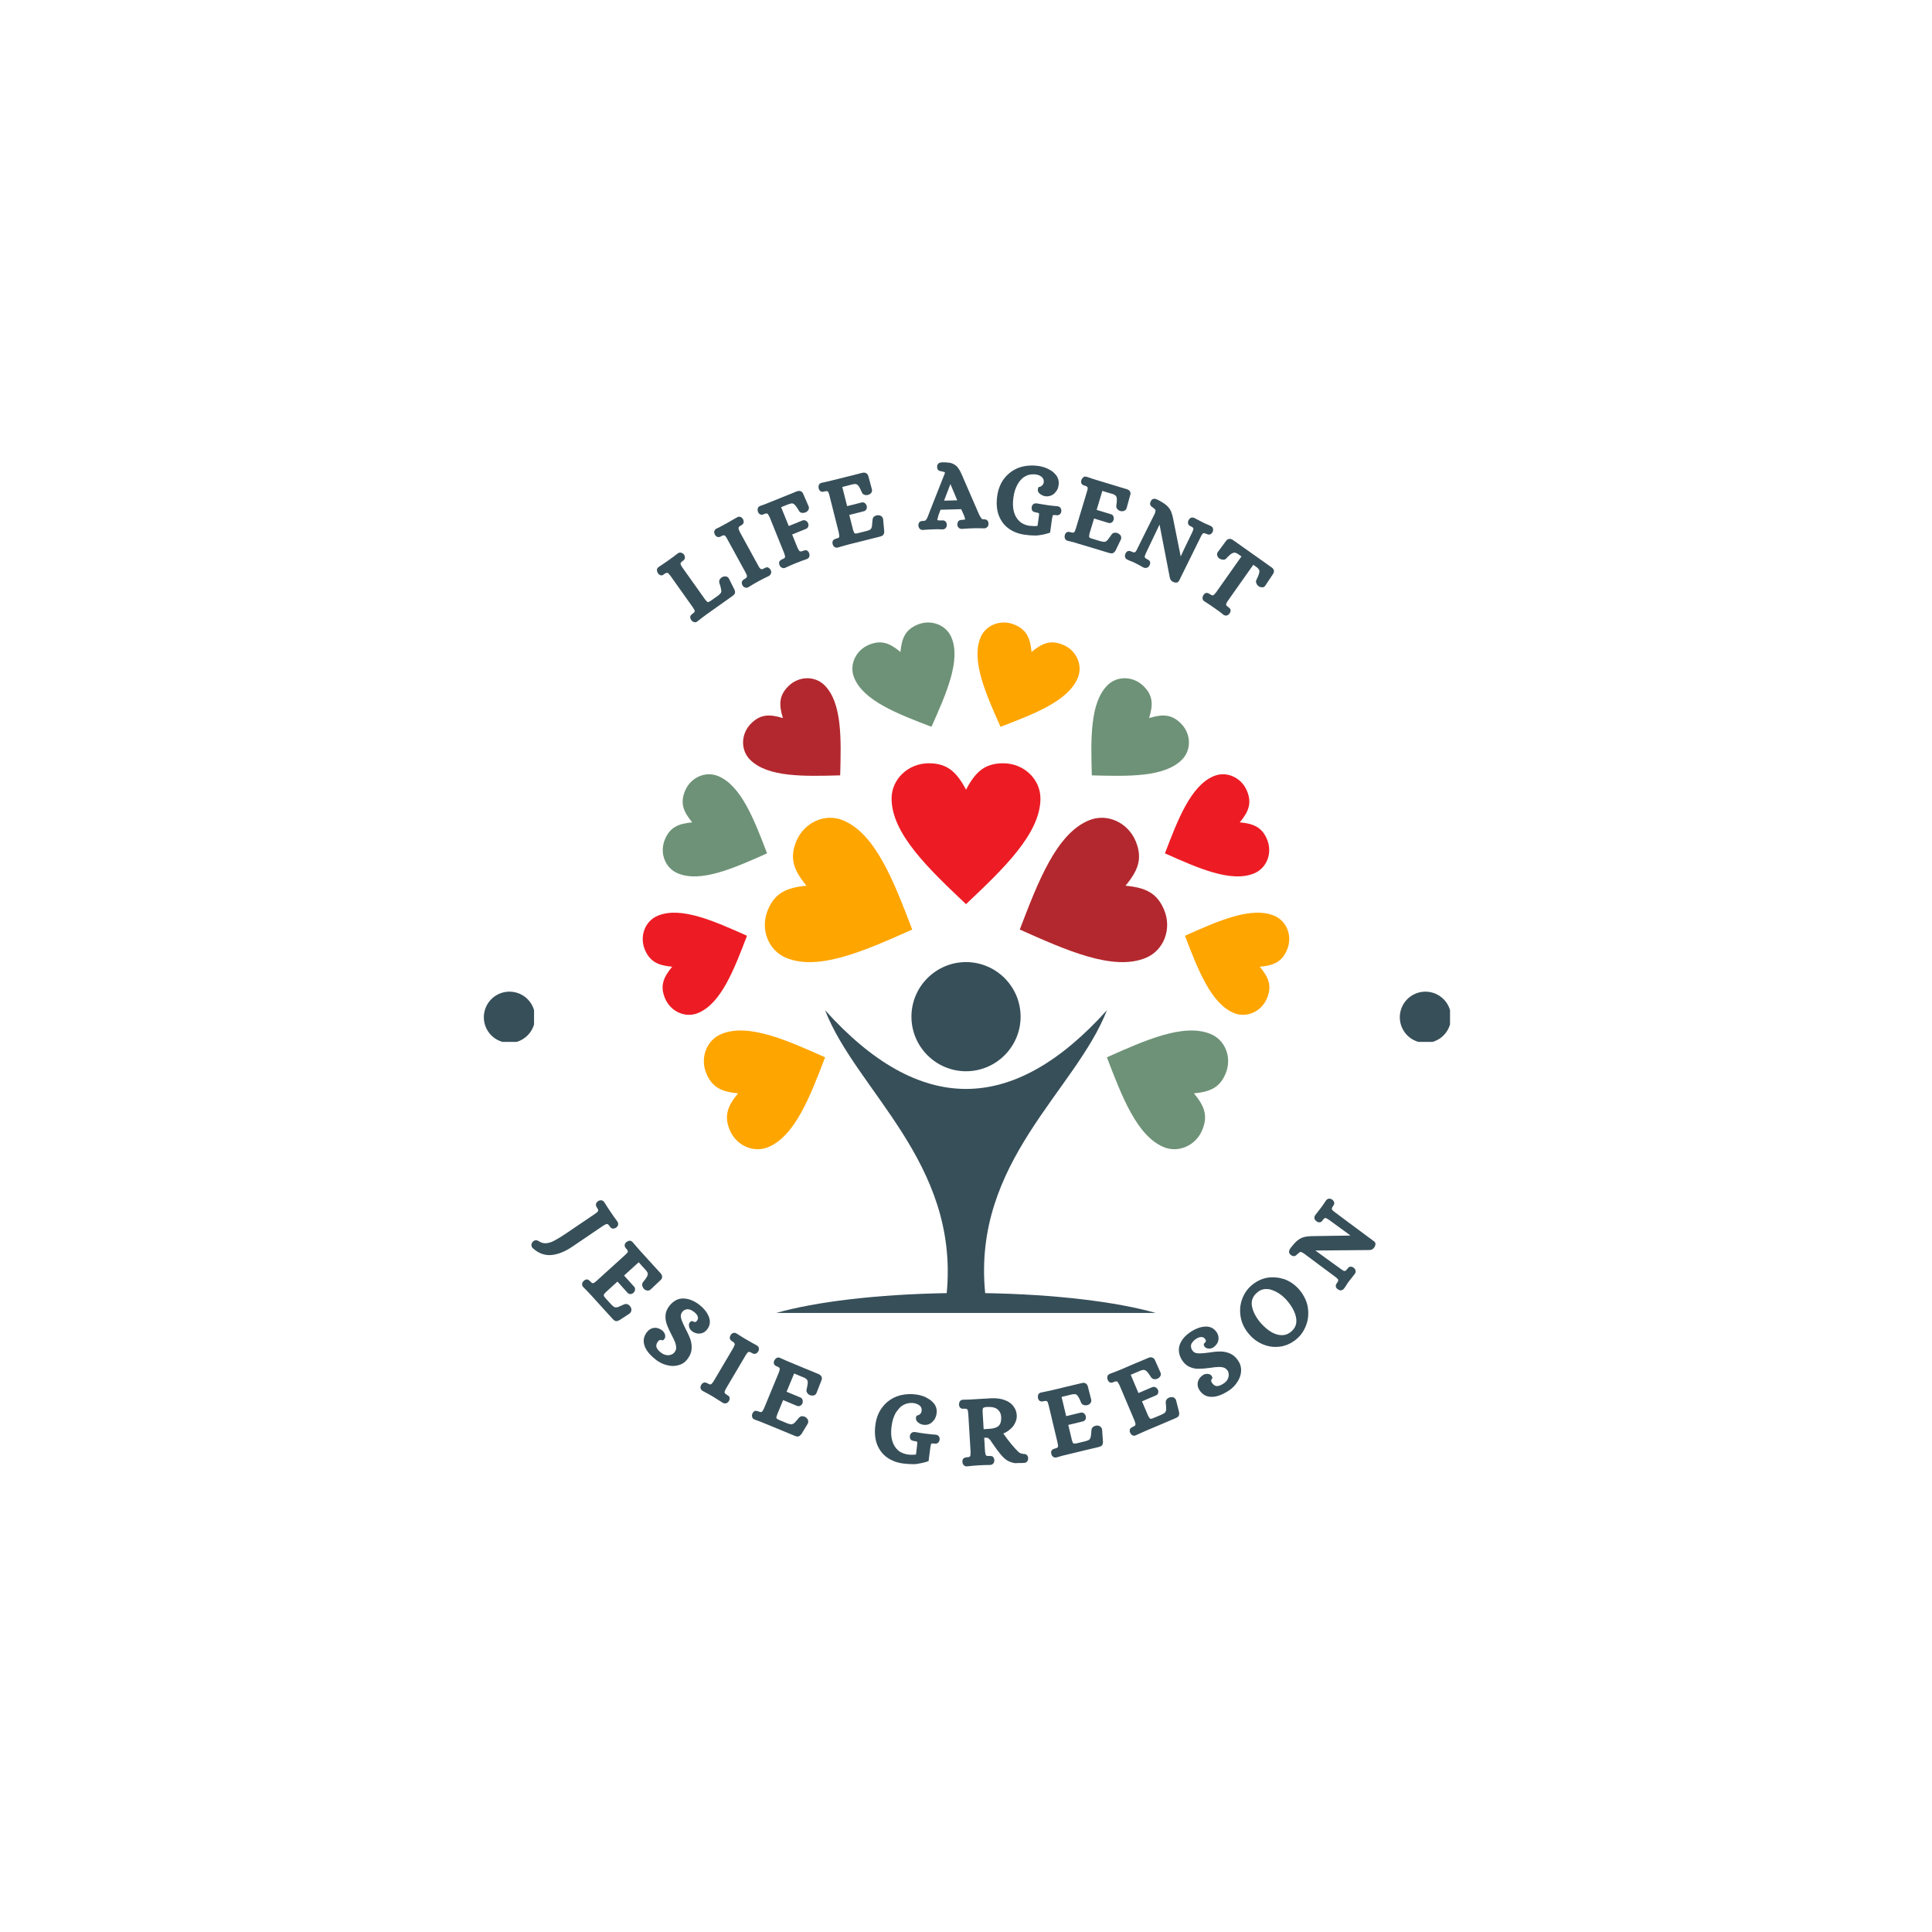 <?xml version="1.0" encoding="UTF-8"?>
<!DOCTYPE svg PUBLIC '-//W3C//DTD SVG 1.0//EN'
          'http://www.w3.org/TR/2001/REC-SVG-20010904/DTD/svg10.dtd'>
<svg height="375" version="1.0" viewBox="0 0 375 375" width="375" xmlns="http://www.w3.org/2000/svg" xmlns:xlink="http://www.w3.org/1999/xlink"
><defs
  ><clipPath id="a"
    ><path d="M 165 120.121 L 186 120.121 L 186 142 L 165 142 Z M 165 120.121"
    /></clipPath
    ><clipPath id="b"
    ><path d="M 124.082 177 L 145 177 L 145 197 L 124.082 197 Z M 124.082 177"
    /></clipPath
    ><clipPath id="c"
    ><path d="M 189 120.121 L 210 120.121 L 210 142 L 189 142 Z M 189 120.121"
    /></clipPath
    ><clipPath id="d"
    ><path d="M 230 177 L 250.832 177 L 250.832 197 L 230 197 Z M 230 177"
    /></clipPath
    ><clipPath id="e"
    ><path d="M 271.699 192.477 L 281.449 192.477 L 281.449 202.227 L 271.699 202.227 Z M 271.699 192.477"
    /></clipPath
    ><clipPath id="f"
    ><path d="M 93.91 192.477 L 103.66 192.477 L 103.66 202.227 L 93.91 202.227 Z M 93.91 192.477"
    /></clipPath
  ></defs
  ><path d="M 156.539 171.918 C 154.074 168.945 153.184 166.621 154.562 163.281 C 156.09 159.598 160.156 157.781 163.641 159.227 C 169.961 161.84 173.512 171.137 177.062 180.422 C 167.984 184.477 158.902 188.539 152.586 185.918 C 149.102 184.469 147.508 180.309 149.035 176.629 C 150.422 173.293 152.691 172.281 156.539 171.918 Z M 156.539 171.918" fill="#ffa500" fill-rule="evenodd"
  /><path d="M 151.961 139.379 C 151.156 136.766 151.203 135.004 153.008 133.203 C 155.004 131.207 158.152 131.117 160.043 133.008 C 163.469 136.434 163.273 143.461 163.078 150.496 C 156.043 150.691 149.008 150.887 145.59 147.461 C 143.699 145.57 143.789 142.422 145.785 140.426 C 147.594 138.625 149.348 138.578 151.961 139.379 Z M 151.961 139.379" fill="#b3282e" fill-rule="evenodd"
  /><path d="M 134.359 159.617 C 132.609 157.512 131.988 155.863 132.965 153.504 C 134.043 150.898 136.926 149.613 139.391 150.637 C 143.859 152.488 146.375 159.062 148.887 165.633 C 142.461 168.504 136.035 171.375 131.566 169.52 C 129.098 168.496 127.973 165.555 129.051 162.945 C 130.031 160.59 131.641 159.871 134.359 159.617 Z M 134.359 159.617" fill="#6e9277" fill-rule="evenodd"
  /><g clip-path="url(#a)"
  ><path d="M 174.777 126.543 C 175.031 123.82 175.75 122.215 178.109 121.234 C 180.715 120.156 183.656 121.281 184.684 123.746 C 186.531 128.219 183.664 134.645 180.797 141.07 C 174.223 138.555 167.648 136.043 165.801 131.574 C 164.773 129.109 166.059 126.227 168.668 125.148 C 171.031 124.168 172.676 124.801 174.777 126.543 Z M 174.777 126.543" fill="#6e9277" fill-rule="evenodd"
  /></g
  ><g clip-path="url(#b)"
  ><path d="M 130.465 187.645 C 128.719 189.75 128.094 191.398 129.074 193.758 C 130.152 196.363 133.031 197.648 135.5 196.625 C 139.969 194.777 142.48 188.203 144.992 181.629 C 138.566 178.762 132.141 175.887 127.672 177.742 C 125.207 178.762 124.082 181.703 125.16 184.309 C 126.137 186.668 127.746 187.391 130.465 187.645 Z M 130.465 187.645" fill="#ed1c24" fill-rule="evenodd"
  /></g
  ><path d="M 143.258 212.219 C 141.227 214.664 140.496 216.574 141.637 219.32 C 142.891 222.348 146.238 223.844 149.109 222.656 C 154.301 220.508 157.23 212.859 160.152 205.223 C 152.68 201.887 145.207 198.547 140.016 200.699 C 137.148 201.887 135.84 205.309 137.094 208.34 C 138.227 211.086 140.09 211.922 143.258 212.219 Z M 143.258 212.219" fill="#ffa500" fill-rule="evenodd"
  /><path d="M 187.504 153.277 C 189.305 149.859 191.113 148.152 194.727 148.152 C 198.715 148.152 201.949 151.215 201.949 154.988 C 201.949 161.82 194.727 168.664 187.504 175.496 C 180.281 168.664 173.055 161.82 173.055 154.988 C 173.055 151.215 176.293 148.152 180.281 148.152 C 183.891 148.152 185.695 149.859 187.504 153.277 Z M 187.504 153.277" fill="#ed1c24" fill-rule="evenodd"
  /><path d="M 218.461 171.918 C 220.926 168.945 221.816 166.621 220.438 163.281 C 218.91 159.598 214.844 157.781 211.359 159.227 C 205.039 161.84 201.488 171.137 197.938 180.422 C 207.016 184.477 216.094 188.539 222.414 185.918 C 225.898 184.469 227.492 180.309 225.965 176.629 C 224.586 173.293 222.312 172.281 218.461 171.918 Z M 218.461 171.918" fill="#b3282e" fill-rule="evenodd"
  /><path d="M 223.039 139.379 C 223.848 136.766 223.793 135.004 221.992 133.203 C 219.996 131.207 216.844 131.117 214.957 133.008 C 211.539 136.434 211.727 143.461 211.922 150.496 C 218.957 150.691 225.992 150.887 229.41 147.461 C 231.301 145.57 231.211 142.422 229.215 140.426 C 227.414 138.625 225.652 138.578 223.039 139.379 Z M 223.039 139.379" fill="#6e9277" fill-rule="evenodd"
  /><path d="M 240.641 159.617 C 242.391 157.512 243.012 155.863 242.035 153.504 C 240.953 150.898 238.074 149.613 235.609 150.637 C 231.137 152.488 228.625 159.062 226.113 165.633 C 232.539 168.504 238.965 171.375 243.434 169.52 C 245.898 168.496 247.027 165.555 245.945 162.945 C 244.969 160.59 243.367 159.871 240.641 159.617 Z M 240.641 159.617" fill="#ed1c24" fill-rule="evenodd"
  /><g clip-path="url(#c)"
  ><path d="M 200.223 126.543 C 199.965 123.82 199.25 122.215 196.891 121.234 C 194.285 120.156 191.344 121.281 190.316 123.746 C 188.469 128.219 191.336 134.645 194.203 141.07 C 200.777 138.555 207.352 136.043 209.199 131.574 C 210.227 129.109 208.938 126.227 206.332 125.148 C 203.973 124.168 202.324 124.801 200.223 126.543 Z M 200.223 126.543" fill="#ffa500" fill-rule="evenodd"
  /></g
  ><g clip-path="url(#d)"
  ><path d="M 244.531 187.645 C 246.281 189.75 246.906 191.398 245.926 193.758 C 244.848 196.363 241.965 197.648 239.5 196.625 C 235.031 194.777 232.52 188.203 230 181.629 C 236.426 178.762 242.852 175.887 247.32 177.742 C 249.785 178.77 250.914 181.711 249.832 184.316 C 248.863 186.668 247.262 187.391 244.531 187.645 Z M 244.531 187.645" fill="#ffa500" fill-rule="evenodd"
  /></g
  ><path d="M 231.742 212.219 C 233.773 214.664 234.504 216.574 233.363 219.32 C 232.109 222.348 228.758 223.844 225.891 222.656 C 220.691 220.508 217.77 212.859 214.848 205.223 C 222.32 201.887 229.793 198.547 234.984 200.699 C 237.852 201.887 239.16 205.309 237.906 208.34 C 236.781 211.086 234.91 211.922 231.742 212.219 Z M 231.742 212.219" fill="#6e9277" fill-rule="evenodd"
  /><path d="M 150.676 254.84 L 224.324 254.84 C 216.777 252.691 204.852 251.223 191.223 250.996 C 188.695 225.5 208.797 211.703 214.855 196.082 C 196.523 216.453 178.477 216.453 160.145 196.082 C 166.203 211.703 186.168 225.594 183.758 250.996 C 170.141 251.223 158.219 252.691 150.676 254.84 Z M 150.676 254.84" fill="#374f59" fill-rule="evenodd"
  /><path d="M 187.504 207.93 C 193.34 207.93 198.098 203.172 198.098 197.336 C 198.098 191.5 193.34 186.742 187.504 186.742 C 181.668 186.742 176.91 191.5 176.91 197.336 C 176.91 203.172 181.668 207.93 187.504 207.93 Z M 187.504 207.93" fill="#374f59" fill-rule="evenodd"
  /><g clip-path="url(#e)"
  ><path d="M 281.648 197.453 C 281.648 197.781 281.617 198.102 281.555 198.422 C 281.492 198.742 281.395 199.055 281.27 199.355 C 281.145 199.66 280.992 199.945 280.812 200.215 C 280.629 200.488 280.426 200.738 280.191 200.969 C 279.961 201.203 279.711 201.406 279.438 201.59 C 279.168 201.77 278.883 201.922 278.578 202.047 C 278.277 202.172 277.965 202.27 277.645 202.332 C 277.324 202.395 277.004 202.426 276.676 202.426 C 276.348 202.426 276.023 202.395 275.703 202.332 C 275.383 202.27 275.074 202.172 274.773 202.047 C 274.469 201.922 274.184 201.77 273.91 201.59 C 273.641 201.406 273.391 201.203 273.156 200.969 C 272.926 200.738 272.719 200.488 272.539 200.215 C 272.359 199.945 272.203 199.66 272.078 199.355 C 271.953 199.055 271.859 198.742 271.797 198.422 C 271.734 198.102 271.699 197.781 271.699 197.453 C 271.699 197.125 271.734 196.801 271.797 196.48 C 271.859 196.16 271.953 195.852 272.078 195.551 C 272.203 195.246 272.359 194.961 272.539 194.688 C 272.719 194.418 272.926 194.168 273.156 193.934 C 273.391 193.703 273.641 193.5 273.91 193.316 C 274.184 193.137 274.469 192.98 274.773 192.855 C 275.074 192.73 275.383 192.637 275.703 192.574 C 276.023 192.512 276.348 192.477 276.676 192.477 C 277.004 192.477 277.324 192.512 277.645 192.574 C 277.965 192.637 278.277 192.73 278.578 192.855 C 278.883 192.98 279.168 193.137 279.438 193.316 C 279.711 193.5 279.961 193.703 280.191 193.934 C 280.426 194.168 280.629 194.418 280.812 194.688 C 280.992 194.961 281.145 195.246 281.27 195.551 C 281.395 195.852 281.492 196.16 281.555 196.48 C 281.617 196.801 281.648 197.125 281.648 197.453 Z M 281.648 197.453" fill="#374f59"
  /></g
  ><g fill="#374f59"
  ><g
    ><g
      ><path d="M -3.016 2.844 C -3.066 2.758 -3.102 2.664 -3.125 2.562 C -3.156 2.469 -3.16 2.375 -3.141 2.281 C -3.129 2.195 -3.102 2.113 -3.062 2.031 C -3.031 1.945 -2.988 1.867 -2.938 1.797 C -2.906 1.766 -2.867 1.734 -2.828 1.703 C -2.797 1.672 -2.754 1.633 -2.703 1.594 C -2.629 1.551 -2.551 1.516 -2.469 1.484 C -2.395 1.461 -2.316 1.453 -2.234 1.453 C -2.16 1.461 -2.082 1.477 -2 1.5 C -1.926 1.531 -1.852 1.566 -1.781 1.609 C -1.312 1.922 -0.844 2.066 -0.375 2.047 C 0.133 2.023 0.688 1.859 1.281 1.547 C 1.906 1.223 2.719 0.723 3.719 0.047 L 9.203 -3.672 C 9.441 -3.836 9.617 -3.984 9.734 -4.109 C 9.742 -4.141 9.758 -4.172 9.781 -4.203 C 9.812 -4.242 9.82 -4.289 9.812 -4.344 C 9.812 -4.457 9.738 -4.625 9.594 -4.844 L 9.531 -4.938 C 9.406 -5.133 9.352 -5.32 9.375 -5.5 C 9.383 -5.707 9.504 -5.906 9.734 -6.094 C 9.742 -6.102 9.75 -6.109 9.75 -6.109 L 9.766 -6.109 L 9.797 -6.125 C 9.973 -6.25 10.164 -6.305 10.375 -6.297 C 10.625 -6.273 10.82 -6.16 10.969 -5.953 L 10.984 -5.938 C 11.41 -5.25 11.816 -4.625 12.203 -4.062 C 12.617 -3.438 13.066 -2.801 13.547 -2.156 L 13.547 -2.141 C 13.586 -2.078 13.625 -2.004 13.656 -1.922 C 13.688 -1.848 13.695 -1.766 13.688 -1.672 C 13.688 -1.586 13.676 -1.508 13.656 -1.438 C 13.613 -1.332 13.555 -1.242 13.484 -1.172 C 13.422 -1.098 13.352 -1.031 13.281 -0.969 L 13.25 -0.953 L 13.234 -0.953 C 12.93 -0.785 12.664 -0.754 12.438 -0.859 C 12.352 -0.91 12.273 -0.969 12.203 -1.031 C 12.141 -1.102 12.078 -1.188 12.016 -1.281 C 11.867 -1.5 11.742 -1.625 11.641 -1.656 C 11.547 -1.695 11.457 -1.703 11.375 -1.672 C 11.219 -1.609 11.02 -1.504 10.781 -1.359 L 4.75 2.734 C 3.352 3.672 2.02 4.203 0.75 4.328 C -0.562 4.453 -1.781 4.004 -2.906 2.984 L -2.984 2.906 Z M -3.016 2.844" transform="translate(106.298, 239.27)"
      /></g
    ></g
  ></g
  ><g fill="#374f59"
  ><g
    ><g
      ><path d="M 0.188 0.516 C 0.207 0.41 0.242 0.316 0.297 0.234 C 0.359 0.148 0.426 0.078 0.5 0.016 L 0.531 -0.016 C 0.531 -0.016 0.539 -0.023 0.562 -0.047 C 0.812 -0.242 1.047 -0.305 1.266 -0.234 C 1.422 -0.18 1.586 -0.055 1.766 0.141 C 1.941 0.328 2.082 0.438 2.188 0.469 C 2.289 0.477 2.383 0.457 2.469 0.406 C 2.613 0.32 2.785 0.191 2.984 0.016 L 8.531 -5.016 C 8.738 -5.211 8.895 -5.379 9 -5.516 C 9.008 -5.523 9.02 -5.547 9.031 -5.578 C 9.039 -5.609 9.047 -5.641 9.047 -5.672 C 9.055 -5.703 9.051 -5.734 9.031 -5.766 C 9.02 -5.879 8.926 -6.031 8.75 -6.219 L 8.672 -6.297 C 8.641 -6.336 8.613 -6.375 8.594 -6.406 C 8.57 -6.438 8.547 -6.477 8.516 -6.531 C 8.492 -6.582 8.473 -6.633 8.453 -6.688 C 8.43 -6.738 8.426 -6.789 8.438 -6.844 C 8.426 -6.875 8.422 -6.906 8.422 -6.938 C 8.43 -6.977 8.441 -7.008 8.453 -7.031 C 8.461 -7.062 8.469 -7.086 8.469 -7.109 C 8.477 -7.141 8.488 -7.16 8.5 -7.172 C 8.508 -7.191 8.52 -7.211 8.531 -7.234 C 8.551 -7.266 8.562 -7.285 8.562 -7.297 C 8.57 -7.316 8.586 -7.336 8.609 -7.359 C 8.641 -7.379 8.656 -7.395 8.656 -7.406 C 8.664 -7.414 8.68 -7.426 8.703 -7.438 C 8.723 -7.457 8.738 -7.473 8.75 -7.484 L 8.75 -7.5 L 8.781 -7.516 C 8.938 -7.641 9.113 -7.723 9.312 -7.766 C 9.426 -7.785 9.535 -7.773 9.641 -7.734 C 9.754 -7.691 9.852 -7.625 9.938 -7.531 L 9.969 -7.5 C 10.5 -6.875 10.984 -6.316 11.422 -5.828 L 13.125 -3.953 L 15.406 -1.453 C 15.5 -1.348 15.57 -1.238 15.625 -1.125 C 15.676 -1.008 15.703 -0.879 15.703 -0.734 C 15.691 -0.492 15.582 -0.285 15.375 -0.109 L 13.453 1.703 C 13.242 1.891 12.988 1.945 12.688 1.875 C 12.477 1.82 12.305 1.719 12.172 1.562 C 12.148 1.539 12.125 1.516 12.094 1.484 C 12.07 1.461 12.051 1.43 12.031 1.391 C 12.02 1.359 12.004 1.332 11.984 1.312 C 11.973 1.289 11.957 1.258 11.938 1.219 C 11.914 1.176 11.898 1.133 11.891 1.094 C 11.879 1.062 11.867 1.039 11.859 1.031 C 11.785 0.758 11.828 0.508 11.984 0.281 C 12.367 -0.176 12.633 -0.547 12.781 -0.828 C 12.895 -1.055 12.938 -1.25 12.906 -1.406 C 12.875 -1.602 12.75 -1.82 12.531 -2.062 L 11.734 -2.938 L 11.156 -3.594 L 8.312 -1.016 L 10.281 1.172 L 10.328 1.219 C 10.453 1.426 10.484 1.641 10.422 1.859 C 10.379 2.047 10.281 2.207 10.125 2.344 C 10.094 2.375 10.055 2.398 10.016 2.422 C 9.984 2.453 9.941 2.477 9.891 2.5 C 9.848 2.52 9.805 2.535 9.766 2.547 C 9.723 2.566 9.676 2.578 9.625 2.578 C 9.52 2.598 9.406 2.582 9.281 2.531 C 9.164 2.488 9.07 2.426 9 2.344 L 7.031 0.156 L 4.75 2.234 C 4.594 2.422 4.473 2.562 4.391 2.656 C 4.367 2.695 4.367 2.773 4.391 2.891 C 4.398 2.992 4.516 3.164 4.734 3.406 L 5.312 4.047 L 5.906 4.688 C 6.039 4.812 6.156 4.91 6.25 4.984 C 6.352 5.066 6.441 5.117 6.516 5.141 C 6.691 5.18 6.879 5.176 7.078 5.125 C 7.191 5.07 7.352 5.004 7.562 4.922 C 7.781 4.836 8.035 4.723 8.328 4.578 L 8.359 4.578 C 8.586 4.484 8.805 4.484 9.016 4.578 C 9.234 4.672 9.414 4.832 9.562 5.062 L 9.578 5.062 C 9.617 5.145 9.656 5.234 9.688 5.328 C 9.719 5.43 9.738 5.531 9.75 5.625 C 9.738 5.75 9.707 5.875 9.656 6 C 9.602 6.125 9.523 6.234 9.422 6.328 L 9.406 6.344 L 7.406 7.656 L 7.375 7.672 L 7.344 7.672 C 7.227 7.734 7.117 7.781 7.016 7.812 C 6.91 7.844 6.789 7.844 6.656 7.812 C 6.488 7.758 6.312 7.633 6.125 7.438 L 4.062 5.172 L 1.938 2.828 C 1.707 2.578 1.461 2.316 1.203 2.047 C 0.953 1.773 0.68 1.5 0.391 1.219 L 0.359 1.188 C 0.191 1 0.133 0.773 0.188 0.516 Z M 0.188 0.516" transform="translate(112.818, 248.596)"
      /></g
    ></g
  ></g
  ><g fill="#374f59"
  ><g
    ><g
      ><path d="M 1.297 1.125 C 0.984 0.164 1.156 -0.723 1.812 -1.547 C 2.176 -2.004 2.641 -2.266 3.203 -2.328 C 3.742 -2.367 4.266 -2.191 4.766 -1.797 C 4.859 -1.723 4.938 -1.641 5 -1.547 C 5.07 -1.461 5.133 -1.367 5.188 -1.266 C 5.238 -1.16 5.273 -1.055 5.297 -0.953 C 5.328 -0.797 5.332 -0.648 5.312 -0.516 C 5.289 -0.391 5.234 -0.266 5.141 -0.141 C 5.098 -0.078 5.051 -0.023 5 0.016 C 4.957 0.055 4.914 0.078 4.875 0.078 C 4.832 0.086 4.789 0.094 4.75 0.094 C 4.707 0.102 4.672 0.098 4.641 0.078 C 4.609 0.066 4.582 0.055 4.562 0.047 C 4.539 0.035 4.523 0.023 4.516 0.016 C 4.504 0.016 4.5 0.016 4.5 0.016 C 4.414 0.016 4.328 0.031 4.234 0.062 C 4.141 0.082 4.039 0.16 3.938 0.297 C 3.664 0.641 3.551 0.984 3.594 1.328 C 3.676 1.691 3.961 2.066 4.453 2.453 C 4.785 2.723 5.133 2.891 5.5 2.953 C 5.832 3.023 6.145 3.004 6.438 2.891 C 6.719 2.797 6.945 2.641 7.125 2.422 C 7.332 2.16 7.441 1.875 7.453 1.562 C 7.441 1.207 7.375 0.852 7.25 0.5 C 7.176 0.312 7.078 0.086 6.953 -0.172 C 6.828 -0.43 6.688 -0.707 6.531 -1 C 6.133 -1.758 5.844 -2.398 5.656 -2.922 C 5.438 -3.484 5.344 -4.078 5.375 -4.703 C 5.406 -5.367 5.664 -6.008 6.156 -6.625 C 6.539 -7.102 6.969 -7.461 7.438 -7.703 C 7.906 -7.941 8.41 -8.047 8.953 -8.016 C 9.461 -7.992 9.977 -7.875 10.5 -7.656 C 11.02 -7.438 11.535 -7.125 12.047 -6.719 C 12.859 -6.07 13.438 -5.332 13.781 -4.5 C 14.145 -3.57 14.023 -2.727 13.422 -1.969 C 13.055 -1.508 12.598 -1.258 12.047 -1.219 C 11.848 -1.195 11.66 -1.203 11.484 -1.234 C 11.316 -1.273 11.145 -1.332 10.969 -1.406 C 10.801 -1.477 10.633 -1.582 10.469 -1.719 C 10.164 -1.977 9.992 -2.266 9.953 -2.578 C 9.879 -2.91 9.922 -3.176 10.078 -3.375 C 10.191 -3.52 10.312 -3.602 10.438 -3.625 C 10.57 -3.645 10.676 -3.629 10.75 -3.578 L 10.844 -3.5 C 10.969 -3.469 11.094 -3.453 11.219 -3.453 C 11.281 -3.484 11.363 -3.562 11.469 -3.688 C 11.57 -3.812 11.633 -3.93 11.656 -4.047 C 11.688 -4.172 11.688 -4.305 11.656 -4.453 C 11.602 -4.617 11.523 -4.773 11.422 -4.922 C 11.316 -5.066 11.172 -5.211 10.984 -5.359 C 10.711 -5.578 10.469 -5.727 10.25 -5.812 C 10.031 -5.895 9.816 -5.938 9.609 -5.938 C 9.398 -5.906 9.219 -5.852 9.062 -5.781 C 8.914 -5.707 8.781 -5.594 8.656 -5.438 C 8.445 -5.176 8.344 -4.91 8.344 -4.641 C 8.344 -4.328 8.453 -3.926 8.672 -3.438 C 8.723 -3.281 8.785 -3.129 8.859 -2.984 C 8.93 -2.836 9.004 -2.688 9.078 -2.531 C 9.16 -2.375 9.238 -2.211 9.312 -2.047 C 9.531 -1.648 9.711 -1.281 9.859 -0.938 C 10.016 -0.602 10.141 -0.289 10.234 0 C 10.422 0.582 10.488 1.195 10.438 1.844 C 10.375 2.52 10.086 3.18 9.578 3.828 C 9.109 4.41 8.516 4.785 7.797 4.953 C 7.086 5.141 6.336 5.117 5.547 4.891 C 4.859 4.711 4.203 4.391 3.578 3.922 C 3.516 3.867 3.453 3.816 3.391 3.766 C 2.285 2.891 1.586 2.008 1.297 1.125 Z M 1.297 1.125" transform="translate(123.798, 260.056)"
      /></g
    ></g
  ></g
  ><g fill="#374f59"
  ><g
    ><g
      ><path d="M 0.312 0.422 C 0.301 0.316 0.312 0.219 0.344 0.125 C 0.375 0.039 0.414 -0.047 0.469 -0.141 L 0.469 -0.156 L 0.484 -0.172 C 0.68 -0.461 0.91 -0.602 1.172 -0.594 C 1.328 -0.582 1.508 -0.52 1.719 -0.406 C 1.938 -0.27 2.102 -0.203 2.219 -0.203 C 2.332 -0.234 2.414 -0.273 2.469 -0.328 C 2.52 -0.379 2.582 -0.453 2.656 -0.547 C 2.727 -0.641 2.801 -0.742 2.875 -0.859 L 6.688 -7.312 C 6.75 -7.445 6.801 -7.562 6.844 -7.656 C 6.883 -7.75 6.922 -7.836 6.953 -7.922 C 6.973 -7.992 6.961 -8.078 6.922 -8.172 C 6.879 -8.285 6.75 -8.41 6.531 -8.547 L 6.438 -8.594 C 6.238 -8.719 6.109 -8.859 6.047 -9.016 C 6.004 -9.117 5.988 -9.219 6 -9.312 C 6.008 -9.414 6.023 -9.488 6.047 -9.531 C 6.066 -9.582 6.098 -9.648 6.141 -9.734 L 6.156 -9.766 C 6.188 -9.805 6.211 -9.848 6.234 -9.891 C 6.266 -9.93 6.297 -9.969 6.328 -10 C 6.367 -10.039 6.41 -10.07 6.453 -10.094 C 6.492 -10.113 6.535 -10.141 6.578 -10.172 C 6.66 -10.203 6.742 -10.223 6.828 -10.234 C 6.91 -10.242 6.992 -10.234 7.078 -10.203 C 7.16 -10.18 7.234 -10.148 7.297 -10.109 L 7.328 -10.094 C 7.484 -9.988 7.645 -9.883 7.812 -9.781 C 7.977 -9.688 8.141 -9.586 8.297 -9.484 C 8.461 -9.379 8.617 -9.281 8.766 -9.188 C 8.91 -9.102 9.055 -9.02 9.203 -8.938 C 9.836 -8.562 10.52 -8.176 11.25 -7.781 L 11.266 -7.766 C 11.328 -7.734 11.391 -7.688 11.453 -7.625 C 11.516 -7.57 11.562 -7.504 11.594 -7.422 C 11.625 -7.336 11.641 -7.254 11.641 -7.172 C 11.648 -7.055 11.645 -6.953 11.625 -6.859 C 11.602 -6.773 11.566 -6.691 11.516 -6.609 L 11.5 -6.578 C 11.281 -6.273 11.047 -6.129 10.797 -6.141 C 10.691 -6.148 10.598 -6.172 10.516 -6.203 C 10.441 -6.234 10.348 -6.281 10.234 -6.344 C 10.016 -6.477 9.844 -6.539 9.719 -6.531 C 9.625 -6.531 9.547 -6.492 9.484 -6.422 C 9.367 -6.297 9.238 -6.117 9.094 -5.891 L 5.281 0.562 C 5.219 0.695 5.16 0.812 5.109 0.906 C 5.055 1 5.02 1.086 5 1.172 C 4.988 1.203 4.984 1.238 4.984 1.281 C 4.992 1.32 5.004 1.375 5.016 1.438 C 5.066 1.539 5.203 1.66 5.422 1.797 L 5.531 1.859 C 5.625 1.91 5.703 1.961 5.766 2.016 C 5.828 2.078 5.883 2.16 5.938 2.266 C 6.008 2.461 5.977 2.703 5.844 2.984 L 5.828 3 L 5.828 3.016 C 5.711 3.203 5.562 3.336 5.375 3.422 C 5.301 3.441 5.223 3.457 5.141 3.469 C 5.055 3.477 4.973 3.473 4.891 3.453 C 4.805 3.43 4.734 3.406 4.672 3.375 L 4.656 3.359 C 3.977 2.922 3.32 2.508 2.688 2.125 C 2.102 1.781 1.453 1.422 0.734 1.047 L 0.703 1.031 C 0.473 0.883 0.344 0.68 0.312 0.422 Z M 0.312 0.422" transform="translate(135.651, 268.93)"
      /></g
    ></g
  ></g
  ><g fill="#374f59"
  ><g
    ><g
      ><path d="M 0.406 0.391 C 0.375 0.285 0.363 0.18 0.375 0.078 C 0.383 -0.016 0.41 -0.109 0.453 -0.203 L 0.453 -0.219 L 0.469 -0.234 C 0.469 -0.234 0.473 -0.25 0.484 -0.281 C 0.629 -0.57 0.816 -0.734 1.047 -0.766 C 1.211 -0.773 1.414 -0.734 1.656 -0.641 C 1.895 -0.535 2.066 -0.5 2.172 -0.531 C 2.285 -0.562 2.363 -0.613 2.406 -0.688 C 2.5 -0.82 2.602 -1.008 2.719 -1.25 L 5.578 -8.172 C 5.672 -8.441 5.734 -8.66 5.766 -8.828 C 5.773 -8.848 5.781 -8.867 5.781 -8.891 C 5.781 -8.922 5.77 -8.953 5.75 -8.984 C 5.738 -9.023 5.723 -9.055 5.703 -9.078 C 5.648 -9.172 5.504 -9.27 5.266 -9.375 L 5.156 -9.406 C 5.113 -9.426 5.07 -9.445 5.031 -9.469 C 5 -9.488 4.957 -9.516 4.906 -9.547 C 4.863 -9.578 4.82 -9.613 4.781 -9.656 C 4.738 -9.695 4.711 -9.742 4.703 -9.797 C 4.672 -9.816 4.648 -9.844 4.641 -9.875 C 4.629 -9.914 4.625 -9.945 4.625 -9.969 C 4.625 -10 4.625 -10.023 4.625 -10.047 C 4.625 -10.078 4.617 -10.098 4.609 -10.109 C 4.609 -10.129 4.609 -10.156 4.609 -10.188 C 4.617 -10.227 4.625 -10.254 4.625 -10.266 C 4.625 -10.273 4.629 -10.297 4.641 -10.328 C 4.66 -10.359 4.664 -10.379 4.656 -10.391 C 4.656 -10.41 4.66 -10.43 4.672 -10.453 C 4.68 -10.473 4.691 -10.488 4.703 -10.5 L 4.703 -10.516 L 4.719 -10.547 C 4.812 -10.734 4.941 -10.879 5.109 -10.984 C 5.191 -11.066 5.289 -11.109 5.406 -11.109 C 5.531 -11.117 5.656 -11.102 5.781 -11.062 L 5.797 -11.047 C 6.547 -10.703 7.227 -10.406 7.844 -10.156 L 10.172 -9.188 L 13.312 -7.891 C 13.438 -7.836 13.547 -7.77 13.641 -7.688 C 13.734 -7.613 13.816 -7.504 13.891 -7.359 C 13.973 -7.148 13.961 -6.922 13.859 -6.672 L 12.891 -4.203 C 12.773 -3.93 12.566 -3.773 12.266 -3.734 C 12.047 -3.703 11.844 -3.723 11.656 -3.797 C 11.625 -3.805 11.594 -3.816 11.562 -3.828 C 11.539 -3.848 11.516 -3.863 11.484 -3.875 C 11.453 -3.895 11.422 -3.914 11.391 -3.938 C 11.367 -3.957 11.344 -3.977 11.312 -4 C 11.281 -4.02 11.25 -4.047 11.219 -4.078 C 11.195 -4.109 11.18 -4.133 11.172 -4.156 C 10.984 -4.363 10.914 -4.602 10.969 -4.875 C 11.113 -5.457 11.191 -5.906 11.203 -6.219 C 11.203 -6.469 11.156 -6.656 11.062 -6.781 C 10.945 -6.945 10.75 -7.094 10.469 -7.219 L 9.359 -7.672 L 8.562 -8.016 L 7.094 -4.469 L 9.797 -3.344 L 9.844 -3.328 L 9.875 -3.312 C 10.062 -3.188 10.176 -3.008 10.219 -2.781 C 10.258 -2.582 10.242 -2.391 10.172 -2.203 C 10.148 -2.16 10.129 -2.117 10.109 -2.078 C 10.086 -2.047 10.055 -2.008 10.016 -1.969 C 9.984 -1.938 9.953 -1.906 9.922 -1.875 C 9.891 -1.844 9.852 -1.812 9.812 -1.781 C 9.719 -1.719 9.609 -1.68 9.484 -1.672 C 9.359 -1.66 9.238 -1.676 9.125 -1.719 L 6.422 -2.844 L 5.25 0 C 5.176 0.219 5.125 0.395 5.094 0.531 C 5.094 0.582 5.125 0.645 5.188 0.719 C 5.25 0.82 5.43 0.93 5.734 1.047 L 6.531 1.375 L 7.344 1.719 C 7.531 1.758 7.68 1.797 7.797 1.828 C 7.922 1.859 8.02 1.867 8.094 1.859 C 8.258 1.816 8.426 1.734 8.594 1.609 C 8.676 1.523 8.797 1.395 8.953 1.219 C 9.109 1.039 9.285 0.832 9.484 0.594 L 9.516 0.562 C 9.68 0.383 9.879 0.289 10.109 0.281 C 10.348 0.281 10.582 0.348 10.812 0.484 L 10.828 0.5 C 10.898 0.551 10.969 0.613 11.031 0.688 C 11.102 0.758 11.164 0.836 11.219 0.922 C 11.258 1.035 11.285 1.16 11.297 1.297 C 11.305 1.43 11.281 1.562 11.219 1.688 L 11.219 1.703 L 9.969 3.766 L 9.953 3.781 L 9.938 3.781 C 9.852 3.883 9.77 3.973 9.688 4.047 C 9.602 4.117 9.492 4.176 9.359 4.219 C 9.18 4.25 8.969 4.211 8.719 4.109 L 5.891 2.938 L 2.969 1.734 C 2.656 1.609 2.32 1.473 1.969 1.328 C 1.613 1.191 1.242 1.055 0.859 0.922 L 0.844 0.906 C 0.594 0.812 0.445 0.641 0.406 0.391 Z M 0.406 0.391" transform="translate(145.582, 274.603)"
      /></g
    ></g
  ></g
  ><g fill="#374f59"
  ><g
    ><g
      ><path d="M 3.531 0.562 C 2.633 -0.062 1.969 -0.914 1.531 -2 C 1.125 -3.07 1.008 -4.32 1.188 -5.75 C 1.352 -7.102 1.801 -8.258 2.531 -9.219 C 3.258 -10.176 4.188 -10.879 5.312 -11.328 C 6.27 -11.68 7.316 -11.832 8.453 -11.781 C 8.504 -11.77 8.562 -11.758 8.625 -11.75 C 8.695 -11.75 8.766 -11.742 8.828 -11.734 C 8.898 -11.734 8.969 -11.727 9.031 -11.719 C 9.719 -11.633 10.367 -11.453 10.984 -11.172 C 11.203 -11.055 11.406 -10.938 11.594 -10.812 C 11.789 -10.695 11.969 -10.566 12.125 -10.422 C 12.281 -10.273 12.43 -10.117 12.578 -9.953 C 13.004 -9.391 13.172 -8.754 13.078 -8.047 C 13.055 -7.879 13.023 -7.723 12.984 -7.578 C 12.941 -7.43 12.883 -7.285 12.812 -7.141 C 12.75 -7.004 12.672 -6.875 12.578 -6.75 C 12.484 -6.633 12.379 -6.52 12.266 -6.406 C 12.035 -6.164 11.77 -6 11.469 -5.906 C 11.176 -5.812 10.863 -5.785 10.531 -5.828 C 10.414 -5.848 10.301 -5.875 10.188 -5.906 C 10.07 -5.938 9.961 -5.977 9.859 -6.031 C 9.766 -6.082 9.676 -6.141 9.594 -6.203 C 9.426 -6.305 9.289 -6.441 9.188 -6.609 C 9.094 -6.773 9.051 -6.953 9.062 -7.141 L 9.062 -7.188 C 9.082 -7.312 9.113 -7.414 9.156 -7.5 C 9.207 -7.582 9.258 -7.629 9.312 -7.641 C 9.363 -7.648 9.422 -7.66 9.484 -7.672 C 9.547 -7.691 9.582 -7.707 9.594 -7.719 C 9.625 -7.727 9.66 -7.75 9.703 -7.781 C 9.754 -7.812 9.801 -7.848 9.844 -7.891 C 9.895 -7.93 9.945 -7.984 10 -8.047 C 10.094 -8.18 10.148 -8.348 10.172 -8.547 C 10.223 -8.922 10.117 -9.238 9.859 -9.5 C 9.555 -9.789 9.133 -9.973 8.594 -10.047 C 8.488 -10.055 8.395 -10.062 8.312 -10.062 C 7.75 -10.094 7.211 -9.977 6.703 -9.719 C 6.547 -9.633 6.398 -9.547 6.266 -9.453 C 6.141 -9.359 6.016 -9.242 5.891 -9.109 C 5.766 -8.984 5.645 -8.844 5.531 -8.688 C 5.414 -8.539 5.297 -8.379 5.172 -8.203 C 4.961 -7.836 4.785 -7.43 4.641 -6.984 C 4.504 -6.535 4.398 -6.035 4.328 -5.484 C 4.191 -4.43 4.238 -3.508 4.469 -2.719 C 4.695 -1.957 5.07 -1.344 5.594 -0.875 C 5.758 -0.727 5.941 -0.602 6.141 -0.5 C 6.348 -0.395 6.562 -0.305 6.781 -0.234 C 7 -0.16 7.238 -0.102 7.5 -0.062 C 7.688 -0.039 7.863 -0.023 8.031 -0.016 C 8.195 -0.016 8.348 -0.016 8.484 -0.016 C 8.578 -0.016 8.676 -0.02 8.781 -0.031 C 8.883 -0.039 8.984 -0.051 9.078 -0.062 L 9.266 -1.625 C 9.316 -2.031 9.336 -2.312 9.328 -2.469 C 9.328 -2.477 9.316 -2.5 9.297 -2.531 C 9.203 -2.594 8.992 -2.645 8.672 -2.688 C 8.43 -2.719 8.242 -2.789 8.109 -2.906 C 7.941 -3.062 7.867 -3.301 7.891 -3.625 L 7.891 -3.672 C 7.922 -3.891 8.016 -4.07 8.172 -4.219 C 8.359 -4.383 8.586 -4.453 8.859 -4.422 L 8.891 -4.422 C 9.672 -4.285 10.348 -4.18 10.922 -4.109 C 11.109 -4.086 11.301 -4.066 11.5 -4.047 C 11.707 -4.023 11.93 -4 12.172 -3.969 C 12.41 -3.945 12.66 -3.926 12.922 -3.906 L 12.953 -3.906 C 13.211 -3.875 13.41 -3.75 13.547 -3.531 C 13.648 -3.352 13.688 -3.156 13.656 -2.938 L 13.656 -2.891 C 13.645 -2.816 13.629 -2.766 13.609 -2.734 C 13.598 -2.703 13.578 -2.648 13.547 -2.578 C 13.523 -2.516 13.488 -2.457 13.438 -2.406 C 13.383 -2.352 13.32 -2.305 13.25 -2.266 C 13.164 -2.211 13.078 -2.18 12.984 -2.172 C 12.891 -2.16 12.785 -2.164 12.672 -2.188 C 12.391 -2.219 12.195 -2.211 12.094 -2.172 C 12.039 -2.148 12.004 -2.113 11.984 -2.062 C 11.984 -2.02 11.973 -1.961 11.953 -1.891 C 11.941 -1.828 11.926 -1.742 11.906 -1.641 C 11.883 -1.535 11.863 -1.422 11.844 -1.297 L 11.562 0.906 L 11.531 1.203 L 11.25 1.312 C 10.852 1.438 10.469 1.535 10.094 1.609 C 9.719 1.691 9.363 1.754 9.031 1.797 C 8.895 1.797 8.75 1.801 8.594 1.812 C 8.02 1.82 7.359 1.781 6.609 1.688 C 5.441 1.539 4.414 1.164 3.531 0.562 Z M 3.531 0.562" transform="translate(168.717, 282.381)"
      /></g
    ></g
  ></g
  ><g fill="#374f59"
  ><g
    ><g
      ><path d="M 0.531 0.172 C 0.457 0.086 0.406 0.004 0.375 -0.078 C 0.344 -0.172 0.328 -0.27 0.328 -0.375 L 0.328 -0.406 C 0.328 -0.406 0.32 -0.422 0.312 -0.453 C 0.312 -0.773 0.41 -1.004 0.609 -1.141 C 0.742 -1.223 0.941 -1.273 1.203 -1.297 C 1.461 -1.305 1.641 -1.348 1.734 -1.422 C 1.816 -1.492 1.863 -1.578 1.875 -1.672 C 1.895 -1.836 1.906 -2.055 1.906 -2.328 L 1.453 -9.781 C 1.422 -10.07 1.391 -10.289 1.359 -10.438 C 1.328 -10.52 1.27 -10.594 1.188 -10.656 C 1.145 -10.676 1.078 -10.695 0.984 -10.719 C 0.891 -10.738 0.773 -10.742 0.641 -10.734 L 0.531 -10.719 C 0.477 -10.719 0.43 -10.719 0.391 -10.719 C 0.359 -10.727 0.312 -10.734 0.25 -10.734 C 0.195 -10.742 0.145 -10.758 0.094 -10.781 C 0.039 -10.801 0 -10.832 -0.031 -10.875 C -0.062 -10.883 -0.094 -10.898 -0.125 -10.922 C -0.156 -10.953 -0.176 -10.977 -0.188 -11 C -0.195 -11.02 -0.207 -11.039 -0.219 -11.062 C -0.227 -11.094 -0.238 -11.113 -0.25 -11.125 C -0.27 -11.133 -0.281 -11.156 -0.281 -11.188 C -0.289 -11.219 -0.297 -11.238 -0.297 -11.25 C -0.305 -11.27 -0.312 -11.297 -0.312 -11.328 C -0.312 -11.359 -0.316 -11.379 -0.328 -11.391 C -0.336 -11.398 -0.344 -11.414 -0.344 -11.438 C -0.344 -11.469 -0.344 -11.488 -0.344 -11.5 L -0.344 -11.547 C -0.344 -11.754 -0.297 -11.945 -0.203 -12.125 C -0.172 -12.188 -0.117 -12.242 -0.047 -12.297 C 0.023 -12.359 0.098 -12.398 0.172 -12.422 C 0.254 -12.453 0.336 -12.469 0.422 -12.469 L 0.438 -12.469 C 0.832 -12.477 1.219 -12.488 1.594 -12.5 C 1.969 -12.52 2.32 -12.539 2.656 -12.562 L 5.891 -12.75 C 6.93 -12.801 7.816 -12.68 8.547 -12.391 C 8.68 -12.336 8.812 -12.281 8.938 -12.219 C 9.07 -12.164 9.203 -12.098 9.328 -12.016 C 9.453 -11.93 9.566 -11.848 9.672 -11.766 C 9.773 -11.68 9.875 -11.594 9.969 -11.5 C 10.062 -11.406 10.148 -11.301 10.234 -11.188 C 10.617 -10.676 10.828 -10.113 10.859 -9.5 C 10.891 -9.094 10.832 -8.695 10.688 -8.312 C 10.551 -7.926 10.344 -7.555 10.062 -7.203 C 9.945 -7.066 9.816 -6.938 9.672 -6.812 C 9.535 -6.688 9.391 -6.566 9.234 -6.453 C 9.086 -6.348 8.93 -6.25 8.766 -6.156 C 8.609 -6.062 8.438 -5.977 8.25 -5.906 C 8.832 -5.094 9.352 -4.406 9.812 -3.844 C 10.258 -3.289 10.738 -2.77 11.25 -2.281 C 11.395 -2.176 11.535 -2.098 11.672 -2.047 C 11.805 -2.004 11.953 -1.973 12.109 -1.953 C 12.148 -1.953 12.207 -1.945 12.281 -1.938 C 12.488 -1.938 12.672 -1.867 12.828 -1.734 C 12.91 -1.648 12.969 -1.555 13 -1.453 C 13.039 -1.359 13.066 -1.254 13.078 -1.141 C 13.086 -0.922 13.039 -0.727 12.938 -0.562 C 12.914 -0.531 12.891 -0.5 12.859 -0.469 C 12.836 -0.445 12.812 -0.426 12.781 -0.406 C 12.758 -0.383 12.734 -0.359 12.703 -0.328 C 12.68 -0.305 12.656 -0.289 12.625 -0.281 C 12.594 -0.27 12.555 -0.258 12.516 -0.25 C 12.484 -0.238 12.445 -0.227 12.406 -0.219 C 12.363 -0.207 12.332 -0.203 12.312 -0.203 L 11.797 -0.188 C 11.242 -0.188 10.848 -0.176 10.609 -0.156 L 10.516 -0.156 C 9.941 -0.25 9.438 -0.426 9 -0.688 C 8.863 -0.781 8.723 -0.883 8.578 -1 C 8.441 -1.113 8.305 -1.238 8.172 -1.375 C 8.035 -1.52 7.898 -1.672 7.766 -1.828 C 7.359 -2.297 6.797 -3.055 6.078 -4.109 L 5.719 -4.641 C 5.664 -4.691 5.625 -4.734 5.594 -4.766 C 5.562 -4.797 5.531 -4.828 5.5 -4.859 C 5.477 -4.891 5.453 -4.914 5.422 -4.938 C 5.391 -4.969 5.359 -4.988 5.328 -5 C 5.305 -5.008 5.289 -5.02 5.281 -5.031 C 5.188 -5.094 4.969 -5.113 4.625 -5.094 L 4.547 -5.078 L 4.703 -2.484 C 4.711 -2.348 4.727 -2.223 4.75 -2.109 C 4.77 -2.004 4.789 -1.914 4.812 -1.844 C 4.82 -1.801 4.836 -1.758 4.859 -1.719 C 4.891 -1.688 4.93 -1.648 4.984 -1.609 C 5.066 -1.555 5.238 -1.535 5.5 -1.547 L 5.625 -1.562 C 5.719 -1.562 5.812 -1.551 5.906 -1.531 C 6 -1.52 6.094 -1.488 6.188 -1.438 C 6.352 -1.32 6.461 -1.102 6.516 -0.781 L 6.516 -0.75 C 6.523 -0.531 6.477 -0.336 6.375 -0.172 C 6.32 -0.109 6.266 -0.051 6.203 0 C 6.141 0.062 6.066 0.109 5.984 0.141 C 5.898 0.172 5.82 0.188 5.75 0.188 L 5.734 0.188 C 4.922 0.195 4.145 0.223 3.406 0.266 C 2.75 0.305 2.016 0.375 1.203 0.469 L 1.188 0.469 C 0.906 0.477 0.688 0.379 0.531 0.172 Z M 5.625 -6.828 C 6.457 -6.879 7.047 -7.082 7.391 -7.438 C 7.734 -7.801 7.883 -8.367 7.844 -9.141 C 7.812 -9.734 7.582 -10.211 7.156 -10.578 C 6.738 -10.953 6.035 -11.113 5.047 -11.062 C 4.754 -11.039 4.547 -10.992 4.422 -10.922 C 4.348 -10.891 4.301 -10.832 4.281 -10.75 C 4.258 -10.688 4.242 -10.578 4.234 -10.422 C 4.234 -10.266 4.238 -10.094 4.25 -9.906 L 4.438 -6.75 Z M 5.625 -6.828" transform="translate(186.487, 284.155)"
      /></g
    ></g
  ></g
  ><g fill="#374f59"
  ><g
    ><g
      ><path d="M 0.547 0.078 C 0.461 0.016 0.395 -0.055 0.344 -0.141 C 0.301 -0.234 0.27 -0.328 0.25 -0.422 L 0.234 -0.438 L 0.234 -0.453 C 0.234 -0.453 0.227 -0.469 0.219 -0.5 C 0.164 -0.82 0.227 -1.062 0.406 -1.219 C 0.52 -1.332 0.707 -1.422 0.969 -1.484 C 1.219 -1.547 1.379 -1.617 1.453 -1.703 C 1.523 -1.797 1.562 -1.879 1.562 -1.953 C 1.539 -2.129 1.504 -2.348 1.453 -2.609 L -0.281 -9.891 C -0.352 -10.16 -0.422 -10.375 -0.484 -10.531 C -0.492 -10.551 -0.508 -10.57 -0.531 -10.594 C -0.551 -10.625 -0.57 -10.648 -0.594 -10.672 C -0.625 -10.691 -0.656 -10.695 -0.688 -10.688 C -0.801 -10.738 -0.984 -10.734 -1.234 -10.672 L -1.344 -10.641 C -1.395 -10.629 -1.438 -10.625 -1.469 -10.625 C -1.508 -10.625 -1.555 -10.617 -1.609 -10.609 C -1.66 -10.609 -1.711 -10.613 -1.766 -10.625 C -1.828 -10.633 -1.879 -10.66 -1.922 -10.703 C -1.961 -10.703 -2 -10.711 -2.031 -10.734 C -2.062 -10.754 -2.082 -10.773 -2.094 -10.797 C -2.113 -10.816 -2.129 -10.836 -2.141 -10.859 C -2.16 -10.879 -2.176 -10.895 -2.188 -10.906 C -2.207 -10.914 -2.223 -10.938 -2.234 -10.969 C -2.242 -11 -2.254 -11.02 -2.266 -11.031 C -2.273 -11.039 -2.281 -11.062 -2.281 -11.094 C -2.289 -11.125 -2.301 -11.145 -2.312 -11.156 C -2.32 -11.164 -2.328 -11.18 -2.328 -11.203 C -2.336 -11.234 -2.344 -11.254 -2.344 -11.266 L -2.344 -11.281 L -2.359 -11.312 C -2.391 -11.508 -2.375 -11.707 -2.312 -11.906 C -2.27 -12.02 -2.203 -12.113 -2.109 -12.188 C -2.023 -12.258 -1.922 -12.312 -1.797 -12.344 L -1.766 -12.344 C -0.953 -12.508 -0.227 -12.664 0.406 -12.812 L 2.875 -13.406 L 6.172 -14.188 C 6.297 -14.219 6.422 -14.234 6.547 -14.234 C 6.68 -14.234 6.805 -14.191 6.922 -14.109 C 7.129 -13.984 7.266 -13.789 7.328 -13.531 L 7.984 -10.969 C 8.047 -10.676 7.973 -10.426 7.766 -10.219 C 7.609 -10.051 7.43 -9.945 7.234 -9.906 C 7.203 -9.895 7.172 -9.883 7.141 -9.875 C 7.109 -9.875 7.07 -9.875 7.031 -9.875 C 6.988 -9.875 6.953 -9.875 6.922 -9.875 C 6.891 -9.875 6.852 -9.875 6.812 -9.875 C 6.781 -9.875 6.742 -9.875 6.703 -9.875 C 6.672 -9.883 6.645 -9.895 6.625 -9.906 C 6.344 -9.957 6.145 -10.113 6.031 -10.375 C 5.812 -10.926 5.613 -11.332 5.438 -11.594 C 5.289 -11.801 5.145 -11.938 5 -12 C 4.812 -12.051 4.555 -12.047 4.234 -11.984 L 3.078 -11.703 L 2.234 -11.5 L 3.125 -7.766 L 5.969 -8.453 L 6.016 -8.453 L 6.047 -8.469 C 6.285 -8.477 6.488 -8.406 6.656 -8.25 C 6.801 -8.102 6.895 -7.938 6.938 -7.75 C 6.945 -7.695 6.953 -7.648 6.953 -7.609 C 6.961 -7.566 6.961 -7.52 6.953 -7.469 C 6.953 -7.414 6.945 -7.363 6.938 -7.312 C 6.938 -7.27 6.926 -7.234 6.906 -7.203 C 6.863 -7.086 6.789 -6.988 6.688 -6.906 C 6.594 -6.82 6.488 -6.77 6.375 -6.75 L 3.531 -6.062 L 4.25 -3.062 C 4.32 -2.852 4.383 -2.68 4.438 -2.547 C 4.457 -2.516 4.52 -2.488 4.625 -2.469 C 4.738 -2.414 4.953 -2.43 5.266 -2.516 L 6.953 -2.922 C 7.117 -2.984 7.258 -3.035 7.375 -3.078 C 7.5 -3.129 7.594 -3.188 7.656 -3.25 C 7.758 -3.363 7.836 -3.523 7.891 -3.734 C 7.922 -3.859 7.945 -4.035 7.969 -4.266 C 7.988 -4.492 8.008 -4.77 8.031 -5.094 L 8.031 -5.109 L 8.047 -5.125 C 8.078 -5.363 8.18 -5.551 8.359 -5.688 C 8.547 -5.82 8.77 -5.906 9.031 -5.938 L 9.047 -5.938 C 9.148 -5.945 9.25 -5.941 9.344 -5.922 C 9.438 -5.898 9.531 -5.867 9.625 -5.828 C 9.738 -5.754 9.836 -5.664 9.922 -5.562 C 10.016 -5.457 10.07 -5.336 10.094 -5.203 L 10.094 -5.188 L 10.266 -2.781 L 10.281 -2.75 L 10.266 -2.75 C 10.266 -2.613 10.25 -2.488 10.219 -2.375 C 10.195 -2.27 10.145 -2.172 10.062 -2.078 C 9.926 -1.941 9.727 -1.844 9.469 -1.781 L 6.5 -1.078 L 3.406 -0.328 C 3.082 -0.254 2.738 -0.172 2.375 -0.078 C 2.008 0.016 1.633 0.125 1.25 0.25 L 1.219 0.25 C 0.969 0.312 0.742 0.254 0.547 0.078 Z M 0.547 0.078" transform="translate(203.819, 282.639)"
      /></g
    ></g
  ></g
  ><g fill="#374f59"
  ><g
    ><g
      ><path d="M 0.547 -0.016 C 0.461 -0.066 0.391 -0.129 0.328 -0.203 C 0.266 -0.285 0.211 -0.375 0.172 -0.469 L 0.172 -0.484 L 0.156 -0.5 C 0.156 -0.5 0.148 -0.516 0.141 -0.547 C 0.035 -0.836 0.055 -1.078 0.203 -1.266 C 0.297 -1.398 0.461 -1.52 0.703 -1.625 C 0.953 -1.727 1.102 -1.82 1.156 -1.906 C 1.195 -2.008 1.211 -2.102 1.203 -2.188 C 1.172 -2.352 1.109 -2.566 1.016 -2.828 L -1.906 -9.719 C -2.031 -9.969 -2.141 -10.16 -2.234 -10.297 C -2.242 -10.316 -2.258 -10.336 -2.281 -10.359 C -2.312 -10.379 -2.336 -10.395 -2.359 -10.406 C -2.391 -10.414 -2.422 -10.422 -2.453 -10.422 C -2.566 -10.461 -2.75 -10.43 -3 -10.328 L -3.094 -10.281 C -3.145 -10.258 -3.188 -10.242 -3.219 -10.234 C -3.25 -10.234 -3.289 -10.223 -3.344 -10.203 C -3.406 -10.191 -3.461 -10.18 -3.516 -10.172 C -3.566 -10.172 -3.617 -10.191 -3.672 -10.234 C -3.711 -10.234 -3.75 -10.238 -3.781 -10.25 C -3.812 -10.258 -3.832 -10.27 -3.844 -10.281 C -3.863 -10.301 -3.883 -10.32 -3.906 -10.344 C -3.926 -10.375 -3.941 -10.391 -3.953 -10.391 C -3.973 -10.398 -3.992 -10.414 -4.016 -10.438 C -4.035 -10.469 -4.051 -10.488 -4.062 -10.5 C -4.07 -10.52 -4.082 -10.539 -4.094 -10.562 C -4.102 -10.594 -4.113 -10.613 -4.125 -10.625 C -4.133 -10.633 -4.145 -10.648 -4.156 -10.672 C -4.164 -10.703 -4.172 -10.723 -4.172 -10.734 L -4.188 -10.734 L -4.203 -10.766 C -4.266 -10.961 -4.285 -11.156 -4.266 -11.344 C -4.242 -11.469 -4.191 -11.57 -4.109 -11.656 C -4.035 -11.75 -3.941 -11.82 -3.828 -11.875 L -3.797 -11.891 C -3.016 -12.18 -2.32 -12.453 -1.719 -12.703 L 0.609 -13.703 L 3.734 -15.016 C 3.859 -15.066 3.977 -15.098 4.094 -15.109 C 4.219 -15.129 4.348 -15.109 4.484 -15.047 C 4.711 -14.973 4.879 -14.812 4.984 -14.562 L 6.062 -12.141 C 6.176 -11.867 6.145 -11.609 5.969 -11.359 C 5.832 -11.18 5.672 -11.051 5.484 -10.969 C 5.453 -10.957 5.422 -10.945 5.391 -10.938 C 5.359 -10.926 5.32 -10.914 5.281 -10.906 C 5.25 -10.895 5.219 -10.883 5.188 -10.875 C 5.156 -10.875 5.117 -10.867 5.078 -10.859 C 5.047 -10.859 5.008 -10.859 4.969 -10.859 C 4.926 -10.859 4.898 -10.859 4.891 -10.859 C 4.609 -10.879 4.391 -11.004 4.234 -11.234 C 3.922 -11.734 3.656 -12.102 3.438 -12.344 C 3.258 -12.508 3.094 -12.613 2.938 -12.656 C 2.738 -12.688 2.488 -12.645 2.188 -12.531 L 1.094 -12.062 L 0.281 -11.719 L 1.781 -8.172 L 4.484 -9.328 L 4.531 -9.344 L 4.562 -9.344 C 4.789 -9.406 5 -9.367 5.188 -9.234 C 5.363 -9.117 5.488 -8.973 5.562 -8.797 C 5.582 -8.742 5.598 -8.695 5.609 -8.656 C 5.617 -8.613 5.625 -8.566 5.625 -8.516 C 5.633 -8.473 5.641 -8.426 5.641 -8.375 C 5.641 -8.332 5.629 -8.289 5.609 -8.25 C 5.598 -8.125 5.551 -8.016 5.469 -7.922 C 5.383 -7.828 5.285 -7.758 5.172 -7.719 L 2.469 -6.562 L 3.672 -3.734 C 3.797 -3.535 3.895 -3.379 3.969 -3.266 C 3.988 -3.223 4.051 -3.195 4.156 -3.188 C 4.27 -3.156 4.477 -3.211 4.781 -3.359 L 5.578 -3.688 L 6.375 -4.031 C 6.539 -4.125 6.676 -4.203 6.781 -4.266 C 6.883 -4.328 6.957 -4.395 7 -4.469 C 7.094 -4.602 7.148 -4.781 7.172 -5 C 7.172 -5.125 7.16 -5.301 7.141 -5.531 C 7.129 -5.758 7.109 -6.031 7.078 -6.344 L 7.078 -6.375 C 7.078 -6.613 7.156 -6.82 7.312 -7 C 7.469 -7.176 7.672 -7.289 7.922 -7.344 L 7.938 -7.359 C 8.031 -7.367 8.125 -7.375 8.219 -7.375 C 8.32 -7.375 8.426 -7.367 8.531 -7.359 C 8.656 -7.297 8.766 -7.219 8.859 -7.125 C 8.961 -7.039 9.035 -6.93 9.078 -6.797 L 9.078 -6.781 L 9.672 -4.453 L 9.688 -4.422 L 9.672 -4.422 C 9.691 -4.285 9.695 -4.16 9.688 -4.047 C 9.676 -3.941 9.641 -3.832 9.578 -3.719 C 9.473 -3.562 9.297 -3.43 9.047 -3.328 L 6.234 -2.125 L 3.312 -0.891 C 3 -0.754 2.672 -0.609 2.328 -0.453 C 1.984 -0.305 1.629 -0.145 1.266 0.031 L 1.234 0.047 C 0.992 0.148 0.766 0.129 0.547 -0.016 Z M 0.547 -0.016" transform="translate(219.192, 278.563)"
      /></g
    ></g
  ></g
  ><g fill="#374f59"
  ><g
    ><g
      ><path d="M 1.5 -0.859 C 0.488 -0.867 -0.297 -1.32 -0.859 -2.219 C -1.172 -2.707 -1.258 -3.227 -1.125 -3.781 C -0.988 -4.32 -0.656 -4.758 -0.125 -5.094 C -0.02 -5.164 0.078 -5.219 0.172 -5.25 C 0.273 -5.281 0.383 -5.301 0.5 -5.312 C 0.625 -5.332 0.738 -5.328 0.844 -5.297 C 1 -5.297 1.133 -5.258 1.25 -5.188 C 1.375 -5.125 1.477 -5.023 1.562 -4.891 C 1.602 -4.828 1.633 -4.766 1.656 -4.703 C 1.676 -4.648 1.688 -4.602 1.688 -4.562 C 1.688 -4.52 1.676 -4.477 1.656 -4.438 C 1.645 -4.406 1.629 -4.375 1.609 -4.344 C 1.586 -4.32 1.566 -4.301 1.547 -4.281 C 1.535 -4.27 1.52 -4.258 1.5 -4.25 C 1.488 -4.25 1.484 -4.25 1.484 -4.25 C 1.461 -4.164 1.453 -4.07 1.453 -3.969 C 1.453 -3.883 1.492 -3.77 1.578 -3.625 C 1.816 -3.25 2.102 -3.023 2.438 -2.953 C 2.801 -2.91 3.25 -3.055 3.781 -3.391 C 4.145 -3.617 4.422 -3.891 4.609 -4.203 C 4.773 -4.504 4.859 -4.812 4.859 -5.125 C 4.867 -5.414 4.801 -5.68 4.656 -5.922 C 4.469 -6.203 4.234 -6.398 3.953 -6.516 C 3.598 -6.629 3.238 -6.676 2.875 -6.656 C 2.664 -6.656 2.422 -6.641 2.141 -6.609 C 1.859 -6.578 1.551 -6.535 1.219 -6.484 C 0.352 -6.367 -0.352 -6.312 -0.906 -6.312 C -1.5 -6.281 -2.086 -6.391 -2.672 -6.641 C -3.285 -6.891 -3.801 -7.344 -4.219 -8 C -4.539 -8.52 -4.734 -9.039 -4.797 -9.562 C -4.867 -10.082 -4.805 -10.594 -4.609 -11.094 C -4.422 -11.57 -4.133 -12.02 -3.75 -12.438 C -3.375 -12.852 -2.91 -13.234 -2.359 -13.578 C -1.473 -14.141 -0.586 -14.445 0.297 -14.5 C 1.285 -14.539 2.039 -14.148 2.562 -13.328 C 2.875 -12.828 2.961 -12.305 2.828 -11.766 C 2.785 -11.578 2.719 -11.406 2.625 -11.25 C 2.531 -11.102 2.422 -10.961 2.297 -10.828 C 2.172 -10.691 2.02 -10.562 1.844 -10.438 C 1.5 -10.25 1.172 -10.18 0.859 -10.234 C 0.516 -10.297 0.273 -10.43 0.141 -10.641 C 0.047 -10.797 0.004 -10.938 0.016 -11.062 C 0.035 -11.188 0.086 -11.27 0.172 -11.312 L 0.281 -11.391 C 0.344 -11.492 0.395 -11.602 0.438 -11.719 C 0.438 -11.789 0.395 -11.895 0.312 -12.031 C 0.219 -12.176 0.117 -12.281 0.016 -12.344 C -0.078 -12.406 -0.203 -12.445 -0.359 -12.469 C -0.523 -12.477 -0.695 -12.457 -0.875 -12.406 C -1.051 -12.352 -1.238 -12.266 -1.438 -12.141 C -1.727 -11.953 -1.945 -11.766 -2.094 -11.578 C -2.25 -11.398 -2.363 -11.219 -2.438 -11.031 C -2.477 -10.82 -2.484 -10.633 -2.453 -10.469 C -2.43 -10.301 -2.367 -10.133 -2.266 -9.969 C -2.086 -9.688 -1.879 -9.5 -1.641 -9.406 C -1.336 -9.301 -0.914 -9.27 -0.375 -9.312 C -0.219 -9.312 -0.062 -9.32 0.094 -9.344 C 0.258 -9.363 0.426 -9.383 0.594 -9.406 C 0.77 -9.438 0.953 -9.457 1.141 -9.469 C 1.586 -9.539 1.992 -9.594 2.359 -9.625 C 2.734 -9.656 3.066 -9.664 3.359 -9.656 C 3.984 -9.645 4.594 -9.504 5.188 -9.234 C 5.801 -8.953 6.328 -8.461 6.766 -7.766 C 7.16 -7.141 7.32 -6.457 7.25 -5.719 C 7.188 -5 6.922 -4.301 6.453 -3.625 C 6.055 -3.031 5.535 -2.516 4.891 -2.078 C 4.816 -2.035 4.75 -1.992 4.688 -1.953 C 3.488 -1.203 2.426 -0.836 1.5 -0.859 Z M 1.5 -0.859" transform="translate(233.637, 271.986)"
      /></g
    ></g
  ></g
  ><g fill="#374f59"
  ><g
    ><g
      ><path d="M 2.531 -2.406 C 1.383 -2.195 0.27 -2.289 -0.812 -2.688 C -1.883 -3.082 -2.812 -3.707 -3.594 -4.562 C -4.539 -5.602 -5.133 -6.727 -5.375 -7.938 C -5.613 -9.156 -5.551 -10.305 -5.188 -11.391 C -4.82 -12.473 -4.254 -13.367 -3.484 -14.078 C -2.535 -14.941 -1.477 -15.488 -0.312 -15.719 C -0.094 -15.75 0.129 -15.773 0.359 -15.797 C 0.586 -15.816 0.812 -15.82 1.031 -15.812 C 1.258 -15.801 1.488 -15.781 1.719 -15.75 C 1.945 -15.727 2.164 -15.688 2.375 -15.625 C 2.594 -15.57 2.816 -15.516 3.047 -15.453 C 4.109 -15.066 5.031 -14.445 5.812 -13.594 C 6.281 -13.07 6.66 -12.523 6.953 -11.953 C 7.254 -11.391 7.469 -10.801 7.594 -10.188 C 7.695 -9.594 7.734 -9.004 7.703 -8.422 C 7.672 -7.836 7.562 -7.273 7.375 -6.734 C 7 -5.629 6.43 -4.727 5.672 -4.031 C 4.723 -3.164 3.676 -2.625 2.531 -2.406 Z M 5.391 -7.031 C 5.453 -7.695 5.316 -8.406 4.984 -9.156 C 4.629 -9.945 4.117 -10.711 3.453 -11.453 C 2.836 -12.129 2.172 -12.648 1.453 -13.016 C 1.273 -13.109 1.098 -13.188 0.922 -13.25 C 0.754 -13.32 0.586 -13.379 0.422 -13.422 C 0.266 -13.473 0.102 -13.504 -0.062 -13.516 C -0.238 -13.523 -0.406 -13.531 -0.562 -13.531 C -0.738 -13.531 -0.895 -13.508 -1.031 -13.469 C -1.176 -13.438 -1.32 -13.391 -1.469 -13.328 C -1.625 -13.266 -1.77 -13.188 -1.906 -13.094 C -2.039 -13 -2.176 -12.891 -2.312 -12.766 C -3.113 -12.035 -3.41 -11.156 -3.203 -10.125 C -3.086 -9.562 -2.875 -9 -2.562 -8.438 C -2.258 -7.875 -1.844 -7.301 -1.312 -6.719 C -1 -6.383 -0.676 -6.082 -0.344 -5.812 C -0.008 -5.539 0.336 -5.301 0.703 -5.094 C 1.379 -4.727 2.051 -4.555 2.719 -4.578 C 3.352 -4.598 3.938 -4.848 4.469 -5.328 C 5.008 -5.816 5.316 -6.383 5.391 -7.031 Z M 5.391 -7.031" transform="translate(246.22, 263.734)"
      /></g
    ></g
  ></g
  ><g fill="#374f59"
  ><g
    ><g
      ><path d="M 0.469 -0.297 C 0.375 -0.305 0.281 -0.328 0.188 -0.359 C 0.102 -0.398 0.016 -0.453 -0.078 -0.516 L -0.094 -0.531 C -0.094 -0.531 -0.109 -0.539 -0.141 -0.562 C -0.391 -0.758 -0.492 -0.977 -0.453 -1.219 C -0.453 -1.375 -0.375 -1.555 -0.219 -1.766 C -0.125 -1.879 -0.062 -1.977 -0.031 -2.062 C 0 -2.145 0.016 -2.203 0.016 -2.234 C 0.004 -2.336 -0.02 -2.414 -0.062 -2.469 C -0.113 -2.531 -0.18 -2.602 -0.266 -2.688 C -0.359 -2.77 -0.461 -2.852 -0.578 -2.938 L -3.672 -5.234 L -6.578 -7.406 C -6.836 -7.594 -7.039 -7.703 -7.188 -7.734 C -7.27 -7.766 -7.348 -7.758 -7.422 -7.719 C -7.555 -7.645 -7.734 -7.504 -7.953 -7.297 C -7.961 -7.305 -7.984 -7.289 -8.016 -7.25 C -8.047 -7.219 -8.066 -7.195 -8.078 -7.188 C -8.086 -7.176 -8.102 -7.156 -8.125 -7.125 C -8.156 -7.102 -8.18 -7.086 -8.203 -7.078 C -8.234 -7.066 -8.258 -7.051 -8.281 -7.031 C -8.312 -7.02 -8.336 -7.004 -8.359 -6.984 C -8.391 -6.973 -8.426 -6.961 -8.469 -6.953 C -8.676 -6.898 -8.91 -6.969 -9.172 -7.156 C -9.441 -7.352 -9.562 -7.582 -9.531 -7.844 C -9.52 -8.039 -9.438 -8.242 -9.281 -8.453 C -8.789 -9.109 -8.352 -9.598 -7.969 -9.922 C -7.57 -10.266 -7.129 -10.504 -6.641 -10.641 C -6.391 -10.703 -6.109 -10.75 -5.797 -10.781 C -5.492 -10.812 -5.172 -10.828 -4.828 -10.828 L 2.391 -10.938 L 1.031 -11.938 L -1.734 -13.953 C -1.816 -14.004 -1.883 -14.051 -1.938 -14.094 C -2 -14.133 -2.055 -14.164 -2.109 -14.188 C -2.16 -14.219 -2.203 -14.238 -2.234 -14.25 C -2.266 -14.27 -2.301 -14.297 -2.344 -14.328 C -2.406 -14.348 -2.484 -14.348 -2.578 -14.328 C -2.691 -14.285 -2.82 -14.164 -2.969 -13.969 L -3.031 -13.875 C -3.102 -13.781 -3.172 -13.703 -3.234 -13.641 C -3.305 -13.586 -3.398 -13.551 -3.516 -13.531 C -3.609 -13.5 -3.703 -13.492 -3.797 -13.516 C -3.898 -13.535 -3.973 -13.555 -4.016 -13.578 C -4.055 -13.598 -4.117 -13.641 -4.203 -13.703 L -4.234 -13.719 C -4.41 -13.852 -4.531 -14.016 -4.594 -14.203 C -4.656 -14.441 -4.613 -14.664 -4.469 -14.875 L -4.453 -14.891 C -3.953 -15.523 -3.586 -16 -3.359 -16.312 C -3.297 -16.406 -3.191 -16.547 -3.047 -16.734 C -2.91 -16.922 -2.754 -17.148 -2.578 -17.422 L -2.344 -17.75 L -2.344 -17.766 C -2.176 -17.984 -1.961 -18.098 -1.703 -18.109 C -1.504 -18.098 -1.32 -18.031 -1.156 -17.906 L -1.125 -17.891 C -0.844 -17.641 -0.723 -17.406 -0.766 -17.188 C -0.766 -17.031 -0.848 -16.844 -1.016 -16.625 C -1.098 -16.508 -1.156 -16.41 -1.188 -16.328 C -1.227 -16.242 -1.242 -16.191 -1.234 -16.172 C -1.223 -16.066 -1.195 -15.984 -1.156 -15.922 C -1.113 -15.867 -1.047 -15.801 -0.953 -15.719 C -0.859 -15.633 -0.754 -15.551 -0.641 -15.469 L 2.078 -13.438 L 6.984 -9.797 L 7 -9.797 L 7.016 -9.781 C 7.191 -9.613 7.266 -9.422 7.234 -9.203 C 7.211 -8.992 7.133 -8.801 7 -8.625 C 6.77 -8.301 6.473 -8.133 6.109 -8.125 L -4.422 -8.031 L -2.688 -6.766 L 0.531 -4.438 C 0.781 -4.258 0.969 -4.141 1.094 -4.078 C 1.195 -4.055 1.285 -4.055 1.359 -4.078 C 1.461 -4.098 1.594 -4.219 1.75 -4.438 L 1.812 -4.516 C 1.883 -4.609 1.953 -4.688 2.016 -4.75 C 2.086 -4.812 2.172 -4.852 2.266 -4.875 C 2.473 -4.938 2.711 -4.883 2.984 -4.719 L 3 -4.703 C 3.176 -4.566 3.297 -4.406 3.359 -4.219 C 3.379 -4.145 3.391 -4.062 3.391 -3.969 C 3.391 -3.883 3.375 -3.801 3.344 -3.719 C 3.312 -3.633 3.273 -3.566 3.234 -3.516 L 3.234 -3.5 C 2.723 -2.875 2.348 -2.398 2.109 -2.078 C 2.078 -2.035 2.039 -1.988 2 -1.938 C 1.969 -1.883 1.926 -1.82 1.875 -1.75 C 1.82 -1.688 1.77 -1.613 1.719 -1.531 C 1.676 -1.457 1.629 -1.375 1.578 -1.281 C 1.523 -1.188 1.461 -1.094 1.391 -1 L 1.125 -0.641 C 0.945 -0.41 0.727 -0.297 0.469 -0.297 Z M 0.469 -0.297" transform="translate(259.738, 250.757)"
      /></g
    ></g
  ></g
  ><g fill="#374f59"
  ><g
    ><g
      ><path d="M 0.547 -0.125 C 0.441 -0.164 0.348 -0.219 0.266 -0.281 C 0.191 -0.344 0.129 -0.414 0.078 -0.5 L 0.062 -0.516 C 0.062 -0.516 0.051 -0.531 0.031 -0.562 C -0.133 -0.832 -0.176 -1.07 -0.094 -1.281 C -0.02 -1.438 0.125 -1.594 0.344 -1.75 C 0.551 -1.895 0.676 -2.016 0.719 -2.109 C 0.738 -2.223 0.738 -2.32 0.719 -2.406 C 0.633 -2.562 0.52 -2.75 0.375 -2.969 L -3.953 -9.062 C -4.129 -9.289 -4.273 -9.461 -4.391 -9.578 C -4.398 -9.598 -4.422 -9.613 -4.453 -9.625 C -4.484 -9.633 -4.516 -9.645 -4.547 -9.656 C -4.578 -9.664 -4.609 -9.664 -4.641 -9.656 C -4.766 -9.664 -4.93 -9.598 -5.141 -9.453 L -5.234 -9.375 C -5.273 -9.352 -5.312 -9.332 -5.344 -9.312 C -5.375 -9.289 -5.414 -9.266 -5.469 -9.234 C -5.52 -9.211 -5.57 -9.191 -5.625 -9.172 C -5.688 -9.16 -5.742 -9.172 -5.797 -9.203 C -5.828 -9.191 -5.859 -9.188 -5.891 -9.188 C -5.93 -9.195 -5.957 -9.207 -5.969 -9.219 C -5.988 -9.238 -6.008 -9.254 -6.031 -9.266 C -6.062 -9.285 -6.086 -9.297 -6.109 -9.297 C -6.129 -9.297 -6.148 -9.305 -6.172 -9.328 C -6.191 -9.359 -6.207 -9.375 -6.219 -9.375 C -6.227 -9.383 -6.242 -9.398 -6.266 -9.422 C -6.285 -9.453 -6.301 -9.473 -6.312 -9.484 C -6.32 -9.492 -6.332 -9.508 -6.344 -9.531 C -6.363 -9.551 -6.375 -9.566 -6.375 -9.578 L -6.406 -9.609 C -6.52 -9.785 -6.582 -9.973 -6.594 -10.172 C -6.602 -10.297 -6.578 -10.41 -6.516 -10.516 C -6.461 -10.617 -6.383 -10.707 -6.281 -10.781 L -6.266 -10.797 C -5.566 -11.254 -4.953 -11.672 -4.422 -12.047 C -3.816 -12.473 -3.191 -12.938 -2.547 -13.438 L -2.531 -13.453 C -2.469 -13.492 -2.395 -13.531 -2.312 -13.562 C -2.227 -13.594 -2.145 -13.602 -2.062 -13.594 C -1.977 -13.594 -1.895 -13.582 -1.812 -13.562 C -1.719 -13.52 -1.629 -13.469 -1.547 -13.406 C -1.461 -13.352 -1.395 -13.285 -1.344 -13.203 L -1.312 -13.172 C -1.145 -12.859 -1.113 -12.586 -1.219 -12.359 C -1.258 -12.273 -1.312 -12.203 -1.375 -12.141 C -1.438 -12.086 -1.52 -12.02 -1.625 -11.938 C -1.844 -11.789 -1.961 -11.66 -1.984 -11.547 C -2.023 -11.453 -2.023 -11.363 -1.984 -11.281 C -1.93 -11.125 -1.82 -10.93 -1.656 -10.703 L 2.828 -4.391 C 2.973 -4.234 3.094 -4.109 3.188 -4.016 C 3.188 -4.004 3.191 -4 3.203 -4 C 3.211 -4.008 3.234 -4.008 3.266 -4 C 3.297 -4 3.32 -3.992 3.344 -3.984 C 3.395 -4.004 3.473 -4.035 3.578 -4.078 C 3.68 -4.129 3.801 -4.203 3.938 -4.297 L 4.641 -4.797 L 5.328 -5.281 C 5.598 -5.5 5.77 -5.688 5.844 -5.844 C 5.914 -6.008 5.926 -6.191 5.875 -6.391 C 5.852 -6.516 5.816 -6.688 5.766 -6.906 C 5.711 -7.133 5.629 -7.398 5.516 -7.703 L 5.5 -7.703 L 5.531 -7.734 C 5.457 -7.973 5.484 -8.191 5.609 -8.391 C 5.734 -8.598 5.906 -8.754 6.125 -8.859 L 6.141 -8.875 L 6.141 -8.859 C 6.234 -8.91 6.328 -8.941 6.422 -8.953 C 6.516 -8.961 6.609 -8.969 6.703 -8.969 C 7.004 -8.957 7.223 -8.828 7.359 -8.578 L 7.375 -8.562 L 8.469 -6.375 L 8.469 -6.359 C 8.52 -6.242 8.551 -6.129 8.562 -6.016 C 8.582 -5.898 8.566 -5.781 8.516 -5.656 C 8.453 -5.5 8.305 -5.336 8.078 -5.172 L 5.609 -3.422 L 3.031 -1.594 C 2.758 -1.395 2.473 -1.18 2.172 -0.953 C 1.867 -0.734 1.562 -0.492 1.25 -0.234 L 1.234 -0.219 C 1.016 -0.062 0.785 -0.031 0.547 -0.125 Z M 0.547 -0.125" transform="translate(134.103, 120.851)"
      /></g
    ></g
  ></g
  ><g fill="#374f59"
  ><g
    ><g
      ><path d="M 0.516 -0.062 C 0.422 -0.102 0.344 -0.156 0.281 -0.219 C 0.219 -0.289 0.16 -0.375 0.109 -0.469 L 0.109 -0.484 L 0.094 -0.5 C -0.051 -0.82 -0.051 -1.094 0.094 -1.312 C 0.176 -1.438 0.32 -1.555 0.531 -1.672 C 0.758 -1.797 0.898 -1.91 0.953 -2.016 C 0.984 -2.129 1 -2.223 1 -2.297 C 0.969 -2.367 0.93 -2.457 0.891 -2.562 C 0.848 -2.664 0.797 -2.781 0.734 -2.906 L -2.859 -9.469 C -2.941 -9.613 -3.008 -9.727 -3.062 -9.812 C -3.113 -9.895 -3.164 -9.969 -3.219 -10.031 C -3.281 -10.082 -3.363 -10.117 -3.469 -10.141 C -3.594 -10.16 -3.77 -10.109 -4 -9.984 L -4.094 -9.922 C -4.289 -9.816 -4.477 -9.781 -4.656 -9.812 C -4.758 -9.832 -4.848 -9.875 -4.922 -9.938 C -5.004 -10 -5.062 -10.047 -5.094 -10.078 C -5.125 -10.117 -5.164 -10.176 -5.219 -10.25 L -5.219 -10.266 L -5.234 -10.297 C -5.266 -10.336 -5.285 -10.379 -5.297 -10.422 C -5.316 -10.473 -5.332 -10.52 -5.344 -10.562 C -5.352 -10.602 -5.359 -10.648 -5.359 -10.703 C -5.359 -10.754 -5.363 -10.812 -5.375 -10.875 C -5.352 -10.945 -5.32 -11.02 -5.281 -11.094 C -5.25 -11.176 -5.203 -11.242 -5.141 -11.297 C -5.078 -11.359 -5.016 -11.406 -4.953 -11.438 L -4.922 -11.453 C -4.742 -11.535 -4.566 -11.617 -4.391 -11.703 C -4.223 -11.797 -4.051 -11.891 -3.875 -11.984 C -3.707 -12.078 -3.547 -12.164 -3.391 -12.25 C -3.242 -12.332 -3.098 -12.41 -2.953 -12.484 C -2.305 -12.836 -1.629 -13.223 -0.922 -13.641 L -0.906 -13.656 C -0.844 -13.688 -0.77 -13.711 -0.688 -13.734 C -0.602 -13.766 -0.52 -13.77 -0.438 -13.75 C -0.352 -13.738 -0.273 -13.719 -0.203 -13.688 C -0.086 -13.633 0 -13.57 0.062 -13.5 C 0.125 -13.426 0.18 -13.348 0.234 -13.266 L 0.25 -13.234 L 0.25 -13.219 C 0.383 -12.895 0.391 -12.629 0.266 -12.422 C 0.203 -12.336 0.133 -12.266 0.062 -12.203 C -0.008 -12.148 -0.098 -12.098 -0.203 -12.047 C -0.43 -11.922 -0.566 -11.801 -0.609 -11.688 C -0.66 -11.602 -0.672 -11.52 -0.641 -11.438 C -0.598 -11.27 -0.52 -11.062 -0.406 -10.812 L 3.188 -4.25 C 3.258 -4.125 3.32 -4.016 3.375 -3.922 C 3.438 -3.828 3.504 -3.754 3.578 -3.703 C 3.609 -3.672 3.641 -3.645 3.672 -3.625 C 3.703 -3.602 3.75 -3.582 3.812 -3.562 C 3.926 -3.551 4.098 -3.609 4.328 -3.734 L 4.438 -3.797 C 4.52 -3.836 4.602 -3.875 4.688 -3.906 C 4.77 -3.938 4.867 -3.945 4.984 -3.938 C 5.18 -3.895 5.375 -3.738 5.562 -3.469 L 5.578 -3.453 L 5.578 -3.438 C 5.68 -3.25 5.719 -3.062 5.688 -2.875 C 5.676 -2.789 5.648 -2.711 5.609 -2.641 C 5.578 -2.566 5.531 -2.492 5.469 -2.422 C 5.406 -2.359 5.344 -2.312 5.281 -2.281 L 5.266 -2.266 C 4.535 -1.922 3.848 -1.57 3.203 -1.219 C 2.598 -0.895 1.953 -0.516 1.266 -0.078 L 1.234 -0.062 C 0.992 0.062 0.754 0.062 0.516 -0.062 Z M 0.516 -0.062" transform="translate(143.994, 114.052)"
      /></g
    ></g
  ></g
  ><g fill="#374f59"
  ><g
    ><g
      ><path d="M 0.562 0 C 0.469 -0.051 0.391 -0.113 0.328 -0.188 C 0.266 -0.27 0.211 -0.359 0.172 -0.453 L 0.172 -0.484 C 0.172 -0.484 0.164 -0.5 0.156 -0.531 C 0.051 -0.844 0.07 -1.086 0.219 -1.266 C 0.32 -1.391 0.492 -1.504 0.734 -1.609 C 0.973 -1.703 1.129 -1.797 1.203 -1.891 C 1.242 -1.984 1.258 -2.078 1.25 -2.172 C 1.219 -2.336 1.156 -2.551 1.062 -2.812 L -1.734 -9.75 C -1.859 -10 -1.969 -10.195 -2.062 -10.344 C -2.062 -10.352 -2.07 -10.367 -2.094 -10.391 C -2.125 -10.41 -2.156 -10.43 -2.188 -10.453 C -2.219 -10.473 -2.242 -10.477 -2.266 -10.469 C -2.391 -10.5 -2.57 -10.469 -2.812 -10.375 L -2.906 -10.328 C -2.957 -10.305 -3 -10.289 -3.031 -10.281 C -3.07 -10.281 -3.117 -10.27 -3.172 -10.25 C -3.234 -10.238 -3.289 -10.234 -3.344 -10.234 C -3.406 -10.242 -3.461 -10.266 -3.516 -10.297 C -3.547 -10.285 -3.578 -10.289 -3.609 -10.312 C -3.641 -10.332 -3.66 -10.348 -3.672 -10.359 C -3.691 -10.379 -3.711 -10.395 -3.734 -10.406 C -3.754 -10.426 -3.77 -10.441 -3.781 -10.453 C -3.801 -10.461 -3.82 -10.484 -3.844 -10.516 C -3.863 -10.547 -3.879 -10.566 -3.891 -10.578 C -3.898 -10.586 -3.91 -10.609 -3.922 -10.641 C -3.93 -10.672 -3.941 -10.688 -3.953 -10.688 C -3.961 -10.695 -3.973 -10.711 -3.984 -10.734 C -3.992 -10.754 -4 -10.77 -4 -10.781 L -4 -10.797 L -4.016 -10.828 C -4.086 -11.035 -4.102 -11.227 -4.062 -11.406 C -4.039 -11.539 -3.988 -11.648 -3.906 -11.734 C -3.82 -11.816 -3.723 -11.883 -3.609 -11.938 L -3.578 -11.953 C -3.398 -12.016 -3.219 -12.078 -3.031 -12.141 C -2.844 -12.211 -2.66 -12.281 -2.484 -12.344 C -2.305 -12.414 -2.141 -12.484 -1.984 -12.547 C -1.828 -12.609 -1.672 -12.672 -1.516 -12.734 L 0.609 -13.594 L 3.547 -14.781 C 3.617 -14.812 3.691 -14.832 3.766 -14.844 C 3.848 -14.852 3.938 -14.859 4.031 -14.859 C 4.133 -14.859 4.223 -14.836 4.297 -14.797 C 4.504 -14.711 4.66 -14.547 4.766 -14.297 L 5.828 -11.859 C 5.93 -11.586 5.895 -11.328 5.719 -11.078 C 5.582 -10.898 5.422 -10.773 5.234 -10.703 C 5.023 -10.617 4.82 -10.582 4.625 -10.594 C 4.312 -10.602 4.086 -10.738 3.953 -11 C 3.66 -11.5 3.41 -11.863 3.203 -12.094 C 3.035 -12.281 2.875 -12.391 2.719 -12.422 C 2.52 -12.453 2.27 -12.41 1.969 -12.297 L 1.062 -11.938 L 0.484 -11.703 L 1.969 -8.047 L 4.672 -9.141 L 4.703 -9.156 L 4.734 -9.156 C 4.848 -9.188 4.957 -9.188 5.062 -9.156 C 5.176 -9.133 5.281 -9.094 5.375 -9.031 C 5.531 -8.914 5.648 -8.77 5.734 -8.594 C 5.754 -8.531 5.766 -8.469 5.766 -8.406 C 5.773 -8.352 5.785 -8.289 5.797 -8.219 C 5.805 -8.156 5.801 -8.094 5.781 -8.031 C 5.758 -7.969 5.734 -7.906 5.703 -7.844 C 5.68 -7.789 5.648 -7.742 5.609 -7.703 C 5.578 -7.66 5.535 -7.617 5.484 -7.578 C 5.43 -7.547 5.379 -7.52 5.328 -7.5 L 2.625 -6.406 L 3.656 -3.859 C 3.719 -3.734 3.773 -3.617 3.828 -3.516 C 3.879 -3.41 3.93 -3.332 3.984 -3.281 C 4.004 -3.238 4.031 -3.207 4.062 -3.188 C 4.102 -3.164 4.156 -3.145 4.219 -3.125 C 4.32 -3.094 4.492 -3.125 4.734 -3.219 L 4.844 -3.266 C 4.938 -3.305 5.023 -3.332 5.109 -3.344 C 5.191 -3.363 5.297 -3.359 5.422 -3.328 C 5.609 -3.273 5.773 -3.102 5.922 -2.812 L 5.922 -2.781 C 6.004 -2.582 6.023 -2.391 5.984 -2.203 C 5.961 -2.117 5.93 -2.039 5.891 -1.969 C 5.848 -1.895 5.789 -1.828 5.719 -1.766 C 5.656 -1.711 5.586 -1.676 5.516 -1.656 L 5.5 -1.641 C 4.727 -1.379 4 -1.109 3.312 -0.828 C 2.688 -0.578 2.008 -0.281 1.281 0.062 L 1.25 0.078 C 1.008 0.172 0.781 0.145 0.562 0 Z M 0.562 0" transform="translate(151.129, 110.148)"
      /></g
    ></g
  ></g
  ><g fill="#374f59"
  ><g
    ><g
      ><path d="M 0.547 0.078 C 0.461 0.004 0.395 -0.07 0.344 -0.156 C 0.301 -0.238 0.266 -0.328 0.234 -0.422 L 0.234 -0.453 C 0.234 -0.453 0.227 -0.469 0.219 -0.5 C 0.164 -0.82 0.223 -1.062 0.391 -1.219 C 0.504 -1.344 0.691 -1.438 0.953 -1.5 C 1.203 -1.562 1.367 -1.629 1.453 -1.703 C 1.504 -1.797 1.531 -1.891 1.531 -1.984 C 1.52 -2.148 1.488 -2.367 1.438 -2.641 L -0.391 -9.891 C -0.461 -10.16 -0.535 -10.375 -0.609 -10.531 C -0.617 -10.551 -0.633 -10.57 -0.656 -10.594 C -0.676 -10.613 -0.695 -10.633 -0.719 -10.656 C -0.75 -10.676 -0.773 -10.688 -0.797 -10.688 C -0.91 -10.727 -1.094 -10.719 -1.344 -10.656 L -1.453 -10.625 C -1.504 -10.613 -1.547 -10.602 -1.578 -10.594 C -1.617 -10.594 -1.672 -10.594 -1.734 -10.594 C -1.797 -10.594 -1.852 -10.594 -1.906 -10.594 C -1.957 -10.602 -2.004 -10.629 -2.047 -10.672 C -2.078 -10.68 -2.109 -10.695 -2.141 -10.719 C -2.18 -10.738 -2.207 -10.754 -2.219 -10.766 C -2.227 -10.785 -2.242 -10.805 -2.266 -10.828 C -2.285 -10.859 -2.301 -10.879 -2.312 -10.891 C -2.32 -10.898 -2.332 -10.914 -2.344 -10.938 C -2.363 -10.969 -2.379 -10.988 -2.391 -11 C -2.398 -11.02 -2.406 -11.047 -2.406 -11.078 C -2.414 -11.109 -2.426 -11.125 -2.438 -11.125 C -2.445 -11.133 -2.453 -11.148 -2.453 -11.172 C -2.461 -11.203 -2.469 -11.223 -2.469 -11.234 L -2.469 -11.25 L -2.484 -11.281 C -2.523 -11.488 -2.516 -11.688 -2.453 -11.875 C -2.41 -11.977 -2.344 -12.07 -2.25 -12.156 C -2.156 -12.238 -2.047 -12.297 -1.922 -12.328 L -1.891 -12.328 C -1.098 -12.492 -0.379 -12.66 0.266 -12.828 L 2.719 -13.438 L 6 -14.266 C 6.133 -14.297 6.266 -14.305 6.391 -14.297 C 6.516 -14.285 6.641 -14.25 6.766 -14.188 C 6.961 -14.062 7.098 -13.867 7.172 -13.609 L 7.859 -11.062 C 7.93 -10.781 7.863 -10.52 7.656 -10.281 C 7.488 -10.133 7.305 -10.035 7.109 -9.984 C 7.078 -9.973 7.047 -9.961 7.016 -9.953 C 6.984 -9.953 6.953 -9.953 6.922 -9.953 C 6.891 -9.953 6.852 -9.953 6.812 -9.953 C 6.781 -9.953 6.742 -9.953 6.703 -9.953 C 6.672 -9.953 6.633 -9.953 6.594 -9.953 C 6.551 -9.953 6.52 -9.957 6.5 -9.969 C 6.227 -10.031 6.035 -10.188 5.922 -10.438 C 5.68 -11 5.477 -11.406 5.312 -11.656 C 5.164 -11.852 5.016 -11.984 4.859 -12.047 C 4.672 -12.109 4.422 -12.102 4.109 -12.031 L 2.953 -11.734 L 2.109 -11.516 L 3.047 -7.797 L 5.891 -8.516 L 5.938 -8.531 L 5.969 -8.531 C 6.195 -8.551 6.395 -8.484 6.562 -8.328 C 6.707 -8.18 6.805 -8.016 6.859 -7.828 C 6.867 -7.773 6.875 -7.727 6.875 -7.688 C 6.883 -7.645 6.883 -7.598 6.875 -7.547 C 6.875 -7.492 6.867 -7.445 6.859 -7.406 C 6.859 -7.363 6.848 -7.32 6.828 -7.281 C 6.785 -7.164 6.719 -7.066 6.625 -6.984 C 6.531 -6.898 6.426 -6.844 6.312 -6.812 L 3.469 -6.094 L 4.219 -3.109 C 4.301 -2.898 4.367 -2.734 4.422 -2.609 C 4.441 -2.566 4.504 -2.531 4.609 -2.5 C 4.711 -2.457 4.922 -2.484 5.234 -2.578 L 6.062 -2.781 L 6.922 -3 C 7.098 -3.062 7.242 -3.113 7.359 -3.156 C 7.473 -3.207 7.555 -3.258 7.609 -3.312 C 7.723 -3.445 7.805 -3.617 7.859 -3.828 C 7.867 -3.941 7.883 -4.113 7.906 -4.344 C 7.938 -4.582 7.961 -4.859 7.984 -5.172 L 7.984 -5.188 L 8 -5.203 C 8.008 -5.441 8.109 -5.633 8.297 -5.781 C 8.484 -5.926 8.707 -6.008 8.969 -6.031 L 8.984 -6.047 C 9.078 -6.047 9.172 -6.035 9.266 -6.016 C 9.367 -5.992 9.461 -5.969 9.547 -5.938 C 9.672 -5.875 9.773 -5.785 9.859 -5.672 C 9.953 -5.566 10.008 -5.445 10.031 -5.312 L 10.031 -5.297 L 10.25 -2.906 L 10.25 -2.844 C 10.25 -2.727 10.234 -2.613 10.203 -2.5 C 10.172 -2.383 10.113 -2.281 10.031 -2.188 C 9.906 -2.051 9.707 -1.953 9.438 -1.891 L 6.469 -1.141 L 3.391 -0.375 C 3.066 -0.289 2.727 -0.195 2.375 -0.094 C 2.02 0 1.645 0.109 1.25 0.234 L 1.219 0.234 C 0.969 0.305 0.742 0.254 0.547 0.078 Z M 0.547 0.078" transform="translate(161.378, 106.04)"
      /></g
    ></g
  ></g
  ><g fill="#374f59"
  ><g
    ><g
      ><path d="M -0.531 0.219 C -0.645 0.062 -0.707 -0.125 -0.719 -0.344 L -0.719 -0.375 C -0.719 -0.375 -0.719 -0.391 -0.719 -0.422 C -0.695 -0.742 -0.586 -0.961 -0.391 -1.078 C -0.254 -1.172 -0.098 -1.219 0.078 -1.219 L 0.25 -1.219 C 0.488 -1.227 0.645 -1.281 0.719 -1.375 C 0.863 -1.551 0.977 -1.734 1.062 -1.922 C 1.07 -1.973 1.086 -2.016 1.109 -2.047 C 1.129 -2.086 1.141 -2.125 1.141 -2.156 C 1.148 -2.188 1.16 -2.211 1.172 -2.234 C 1.191 -2.266 1.203 -2.289 1.203 -2.312 C 1.211 -2.332 1.223 -2.352 1.234 -2.375 C 1.242 -2.395 1.25 -2.41 1.25 -2.422 L 1.672 -3.516 L 4.359 -10.328 C 4.41 -10.453 4.438 -10.539 4.438 -10.594 L 4.406 -10.672 C 4.258 -10.734 4.055 -10.789 3.797 -10.844 C 3.516 -10.883 3.316 -10.945 3.203 -11.031 C 3.023 -11.156 2.93 -11.379 2.922 -11.703 C 2.91 -12.035 3.02 -12.273 3.25 -12.422 C 3.406 -12.523 3.613 -12.582 3.875 -12.594 C 4.102 -12.602 4.312 -12.602 4.5 -12.594 C 4.688 -12.582 4.863 -12.566 5.031 -12.547 C 5.195 -12.535 5.359 -12.516 5.516 -12.484 C 5.961 -12.367 6.363 -12.148 6.719 -11.828 C 7.039 -11.492 7.344 -11.016 7.625 -10.391 L 10.984 -2.656 C 11.172 -2.227 11.348 -1.914 11.516 -1.719 C 11.566 -1.645 11.625 -1.594 11.688 -1.562 C 11.75 -1.539 11.828 -1.531 11.922 -1.531 L 12.031 -1.531 C 12.27 -1.539 12.461 -1.484 12.609 -1.359 C 12.629 -1.348 12.648 -1.328 12.672 -1.297 C 12.703 -1.273 12.723 -1.254 12.734 -1.234 C 12.754 -1.223 12.77 -1.203 12.781 -1.172 C 12.801 -1.148 12.812 -1.129 12.812 -1.109 C 12.82 -1.086 12.828 -1.062 12.828 -1.031 C 12.836 -1 12.844 -0.977 12.844 -0.969 C 12.852 -0.957 12.859 -0.938 12.859 -0.906 C 12.859 -0.875 12.863 -0.848 12.875 -0.828 C 12.883 -0.816 12.891 -0.801 12.891 -0.781 C 12.891 -0.758 12.891 -0.738 12.891 -0.719 L 12.891 -0.688 C 12.898 -0.469 12.848 -0.281 12.734 -0.125 C 12.68 -0.062 12.625 -0.004 12.562 0.047 C 12.5 0.098 12.426 0.141 12.344 0.172 C 12.258 0.203 12.18 0.219 12.109 0.219 L 12.078 0.219 C 11.273 0.195 10.594 0.191 10.031 0.203 C 9.289 0.223 8.516 0.266 7.703 0.328 L 7.688 0.328 C 7.613 0.328 7.535 0.316 7.453 0.297 C 7.367 0.273 7.289 0.238 7.219 0.188 C 7.145 0.133 7.082 0.078 7.031 0.016 C 6.969 -0.055 6.922 -0.141 6.891 -0.234 C 6.867 -0.328 6.852 -0.426 6.844 -0.531 L 6.844 -0.562 C 6.875 -0.863 6.957 -1.082 7.094 -1.219 C 7.238 -1.344 7.426 -1.41 7.656 -1.422 C 8 -1.43 8.234 -1.461 8.359 -1.516 C 8.359 -1.523 8.359 -1.531 8.359 -1.531 C 8.359 -1.551 8.348 -1.594 8.328 -1.656 C 8.316 -1.719 8.297 -1.801 8.266 -1.906 C 8.234 -2.02 8.195 -2.133 8.156 -2.25 L 7.594 -3.5 L 3.578 -3.391 C 3.453 -3.086 3.363 -2.848 3.312 -2.672 C 3.238 -2.504 3.195 -2.395 3.188 -2.344 C 3.164 -2.312 3.148 -2.273 3.141 -2.234 C 3.148 -2.203 3.148 -2.18 3.141 -2.172 C 3.141 -2.16 3.141 -2.148 3.141 -2.141 C 3.078 -1.961 3.031 -1.801 3 -1.656 C 2.969 -1.508 2.953 -1.414 2.953 -1.375 C 3.109 -1.32 3.398 -1.301 3.828 -1.312 L 3.953 -1.328 C 4.191 -1.328 4.379 -1.27 4.516 -1.156 C 4.672 -1.031 4.766 -0.816 4.797 -0.516 L 4.797 -0.484 C 4.805 -0.266 4.754 -0.078 4.641 0.078 C 4.578 0.191 4.488 0.273 4.375 0.328 C 4.258 0.391 4.141 0.422 4.016 0.422 L 4 0.422 C 3.594 0.398 3.219 0.391 2.875 0.391 C 2.539 0.398 2.234 0.41 1.953 0.422 C 1.566 0.43 0.961 0.469 0.141 0.531 L 0.125 0.531 C -0.145 0.531 -0.363 0.426 -0.531 0.219 Z M 4.266 -5.156 L 6.828 -5.219 L 5.5 -8.375 Z M 4.266 -5.156" transform="translate(178.975, 102.332)"
      /></g
    ></g
  ></g
  ><g fill="#374f59"
  ><g
    ><g
      ><path d="M 3.531 0.594 C 2.645 -0.031 1.988 -0.891 1.562 -1.984 C 1.156 -3.066 1.051 -4.32 1.25 -5.75 C 1.438 -7.094 1.895 -8.238 2.625 -9.188 C 3.375 -10.133 4.316 -10.828 5.453 -11.266 C 6.41 -11.609 7.453 -11.742 8.578 -11.672 C 8.641 -11.66 8.703 -11.648 8.766 -11.641 C 8.836 -11.641 8.906 -11.633 8.969 -11.625 C 9.039 -11.625 9.109 -11.617 9.172 -11.609 C 9.848 -11.516 10.488 -11.328 11.094 -11.047 C 11.312 -10.93 11.52 -10.812 11.719 -10.688 C 11.914 -10.57 12.094 -10.438 12.25 -10.281 C 12.406 -10.133 12.551 -9.977 12.688 -9.812 C 13.102 -9.25 13.266 -8.613 13.172 -7.906 C 13.148 -7.738 13.117 -7.578 13.078 -7.422 C 13.035 -7.273 12.977 -7.133 12.906 -7 C 12.832 -6.863 12.742 -6.734 12.641 -6.609 C 12.547 -6.492 12.445 -6.379 12.344 -6.266 C 12.102 -6.047 11.832 -5.891 11.531 -5.797 C 11.238 -5.703 10.926 -5.676 10.594 -5.719 C 10.477 -5.738 10.363 -5.766 10.25 -5.797 C 10.145 -5.836 10.039 -5.883 9.938 -5.938 C 9.832 -5.988 9.738 -6.047 9.656 -6.109 C 9.488 -6.211 9.352 -6.344 9.25 -6.5 C 9.156 -6.664 9.117 -6.848 9.141 -7.047 L 9.141 -7.094 C 9.16 -7.219 9.191 -7.32 9.234 -7.406 C 9.285 -7.488 9.336 -7.531 9.391 -7.531 C 9.441 -7.539 9.5 -7.551 9.562 -7.562 C 9.625 -7.582 9.66 -7.598 9.672 -7.609 C 9.703 -7.617 9.738 -7.641 9.781 -7.672 C 9.832 -7.711 9.883 -7.754 9.938 -7.797 C 9.988 -7.836 10.035 -7.879 10.078 -7.922 C 10.18 -8.055 10.25 -8.223 10.281 -8.422 C 10.332 -8.797 10.227 -9.117 9.969 -9.391 C 9.664 -9.691 9.25 -9.879 8.719 -9.953 C 8.613 -9.961 8.52 -9.969 8.438 -9.969 C 7.863 -10.008 7.32 -9.906 6.812 -9.656 C 6.656 -9.57 6.508 -9.484 6.375 -9.391 C 6.238 -9.297 6.102 -9.18 5.969 -9.047 C 5.844 -8.922 5.723 -8.785 5.609 -8.641 C 5.492 -8.492 5.379 -8.328 5.266 -8.141 C 5.047 -7.773 4.863 -7.367 4.719 -6.922 C 4.57 -6.484 4.461 -5.988 4.391 -5.438 C 4.242 -4.383 4.281 -3.461 4.5 -2.672 C 4.719 -1.91 5.086 -1.297 5.609 -0.828 C 5.773 -0.672 5.957 -0.539 6.156 -0.438 C 6.352 -0.332 6.562 -0.238 6.781 -0.156 C 7.008 -0.082 7.254 -0.023 7.516 0.016 C 7.691 0.035 7.859 0.047 8.016 0.047 C 8.18 0.055 8.332 0.066 8.469 0.078 C 8.57 0.078 8.676 0.07 8.781 0.062 C 8.883 0.051 8.984 0.039 9.078 0.031 L 9.297 -1.516 C 9.359 -1.93 9.383 -2.219 9.375 -2.375 C 9.375 -2.383 9.359 -2.398 9.328 -2.422 C 9.234 -2.492 9.023 -2.551 8.703 -2.594 C 8.461 -2.625 8.273 -2.703 8.141 -2.828 C 7.984 -2.984 7.914 -3.219 7.938 -3.531 L 7.938 -3.578 C 7.969 -3.797 8.055 -3.984 8.203 -4.141 C 8.398 -4.305 8.633 -4.367 8.906 -4.328 L 8.938 -4.328 C 9.707 -4.191 10.379 -4.082 10.953 -4 C 11.141 -3.977 11.336 -3.953 11.547 -3.922 C 11.754 -3.898 11.977 -3.875 12.219 -3.844 C 12.457 -3.82 12.707 -3.801 12.969 -3.781 L 13 -3.766 C 13.25 -3.734 13.441 -3.609 13.578 -3.391 C 13.68 -3.203 13.719 -3 13.688 -2.781 L 13.688 -2.734 C 13.676 -2.66 13.66 -2.602 13.641 -2.562 C 13.629 -2.531 13.609 -2.484 13.578 -2.422 C 13.555 -2.367 13.52 -2.316 13.469 -2.266 C 13.414 -2.211 13.348 -2.164 13.266 -2.125 C 13.172 -2.07 13.082 -2.039 13 -2.031 C 12.914 -2.02 12.816 -2.023 12.703 -2.047 C 12.422 -2.086 12.227 -2.086 12.125 -2.047 C 12.07 -2.023 12.035 -1.988 12.016 -1.938 C 12.004 -1.895 11.992 -1.836 11.984 -1.766 C 11.973 -1.703 11.953 -1.613 11.922 -1.5 C 11.898 -1.395 11.879 -1.281 11.859 -1.156 L 11.562 1.031 L 11.516 1.328 L 11.234 1.438 C 10.836 1.562 10.445 1.66 10.062 1.734 C 9.688 1.805 9.336 1.859 9.016 1.891 C 8.879 1.891 8.734 1.895 8.578 1.906 C 8.004 1.906 7.344 1.852 6.594 1.75 C 5.438 1.594 4.414 1.207 3.531 0.594 Z M 3.531 0.594" transform="translate(192.307, 102.04)"
      /></g
    ></g
  ></g
  ><g fill="#374f59"
  ><g
    ><g
      ><path d="M 0.438 0.344 C 0.406 0.25 0.391 0.148 0.391 0.047 C 0.391 -0.047 0.406 -0.145 0.438 -0.25 L 0.438 -0.281 C 0.438 -0.281 0.441 -0.297 0.453 -0.328 C 0.566 -0.617 0.734 -0.797 0.953 -0.859 C 1.117 -0.898 1.328 -0.879 1.578 -0.797 C 1.816 -0.723 1.992 -0.703 2.109 -0.734 C 2.211 -0.773 2.289 -0.836 2.344 -0.922 C 2.414 -1.066 2.492 -1.27 2.578 -1.531 L 4.734 -8.703 C 4.816 -8.961 4.863 -9.18 4.875 -9.359 C 4.883 -9.379 4.883 -9.406 4.875 -9.438 C 4.863 -9.469 4.852 -9.492 4.844 -9.516 C 4.832 -9.547 4.812 -9.57 4.781 -9.594 C 4.707 -9.688 4.551 -9.77 4.312 -9.844 L 4.203 -9.875 C 4.148 -9.895 4.102 -9.91 4.062 -9.922 C 4.031 -9.941 3.988 -9.961 3.938 -9.984 C 3.895 -10.016 3.848 -10.047 3.797 -10.078 C 3.754 -10.117 3.723 -10.164 3.703 -10.219 C 3.68 -10.238 3.66 -10.266 3.641 -10.297 C 3.629 -10.328 3.617 -10.352 3.609 -10.375 C 3.609 -10.406 3.609 -10.43 3.609 -10.453 C 3.609 -10.484 3.602 -10.508 3.594 -10.531 C 3.594 -10.551 3.594 -10.57 3.594 -10.594 C 3.594 -10.625 3.594 -10.645 3.594 -10.656 C 3.594 -10.676 3.598 -10.703 3.609 -10.734 C 3.617 -10.766 3.625 -10.785 3.625 -10.797 C 3.625 -10.816 3.625 -10.836 3.625 -10.859 C 3.633 -10.891 3.641 -10.91 3.641 -10.922 L 3.656 -10.938 L 3.656 -10.969 C 3.727 -11.156 3.844 -11.312 4 -11.438 C 4.07 -11.531 4.164 -11.582 4.281 -11.594 C 4.406 -11.613 4.531 -11.602 4.656 -11.562 L 4.688 -11.562 C 5.457 -11.289 6.16 -11.062 6.797 -10.875 L 9.219 -10.141 L 12.469 -9.156 C 12.594 -9.125 12.707 -9.07 12.812 -9 C 12.914 -8.938 13.008 -8.836 13.094 -8.703 C 13.195 -8.504 13.207 -8.273 13.125 -8.016 L 12.422 -5.469 C 12.336 -5.188 12.145 -5.004 11.844 -4.922 C 11.633 -4.859 11.43 -4.859 11.234 -4.922 C 11.203 -4.93 11.172 -4.938 11.141 -4.938 C 11.109 -4.945 11.07 -4.961 11.031 -4.984 C 11 -5.004 10.973 -5.02 10.953 -5.031 C 10.93 -5.051 10.898 -5.07 10.859 -5.094 C 10.828 -5.113 10.797 -5.133 10.766 -5.156 C 10.734 -5.188 10.707 -5.211 10.688 -5.234 C 10.488 -5.422 10.398 -5.648 10.422 -5.922 C 10.516 -6.523 10.551 -6.984 10.531 -7.297 C 10.508 -7.535 10.445 -7.719 10.344 -7.844 C 10.219 -8 10 -8.129 9.688 -8.234 L 8.547 -8.562 L 7.719 -8.828 L 6.609 -5.141 L 9.422 -4.281 L 9.469 -4.281 L 9.5 -4.266 C 9.707 -4.172 9.836 -4.004 9.891 -3.766 C 9.953 -3.578 9.953 -3.391 9.891 -3.203 C 9.879 -3.148 9.863 -3.102 9.844 -3.062 C 9.832 -3.031 9.812 -2.992 9.781 -2.953 C 9.75 -2.91 9.719 -2.867 9.688 -2.828 C 9.664 -2.797 9.633 -2.766 9.594 -2.734 C 9.5 -2.672 9.391 -2.625 9.266 -2.594 C 9.141 -2.57 9.023 -2.578 8.922 -2.609 L 6.109 -3.469 L 5.219 -0.531 C 5.188 -0.289 5.16 -0.102 5.141 0.031 C 5.141 0.07 5.172 0.133 5.234 0.219 C 5.305 0.301 5.492 0.383 5.797 0.469 L 6.625 0.719 L 7.469 0.969 C 7.656 1 7.812 1.023 7.938 1.047 C 8.062 1.066 8.16 1.066 8.234 1.047 C 8.398 0.992 8.555 0.895 8.703 0.75 C 8.785 0.645 8.895 0.5 9.031 0.312 C 9.164 0.133 9.328 -0.086 9.516 -0.359 L 9.516 -0.391 C 9.672 -0.578 9.863 -0.68 10.094 -0.703 C 10.32 -0.734 10.555 -0.691 10.797 -0.578 L 10.812 -0.578 C 10.895 -0.523 10.973 -0.461 11.047 -0.391 C 11.117 -0.328 11.188 -0.266 11.25 -0.203 C 11.312 -0.086 11.352 0.035 11.375 0.172 C 11.395 0.316 11.379 0.445 11.328 0.562 L 11.328 0.578 L 10.281 2.75 L 10.266 2.781 L 10.25 2.797 C 10.188 2.898 10.113 2.988 10.031 3.062 C 9.957 3.145 9.859 3.211 9.734 3.266 C 9.555 3.316 9.336 3.305 9.078 3.234 L 6.141 2.344 L 3.109 1.438 C 2.785 1.332 2.441 1.227 2.078 1.125 C 1.723 1.031 1.348 0.938 0.953 0.844 L 0.922 0.844 C 0.672 0.77 0.508 0.602 0.438 0.344 Z M 0.438 0.344" transform="translate(206.249, 104.109)"
      /></g
    ></g
  ></g
  ><g fill="#374f59"
  ><g
    ><g
      ><path d="M 0.391 0.422 C 0.367 0.305 0.367 0.203 0.391 0.109 C 0.41 0.016 0.441 -0.078 0.484 -0.172 L 0.5 -0.188 C 0.5 -0.188 0.504 -0.203 0.516 -0.234 C 0.672 -0.516 0.867 -0.66 1.109 -0.672 C 1.266 -0.691 1.461 -0.645 1.703 -0.531 C 1.828 -0.469 1.93 -0.426 2.016 -0.406 C 2.109 -0.395 2.172 -0.391 2.203 -0.391 C 2.305 -0.422 2.379 -0.457 2.422 -0.5 C 2.473 -0.551 2.531 -0.629 2.594 -0.734 C 2.656 -0.848 2.719 -0.973 2.781 -1.109 L 4.484 -4.547 L 6.109 -7.797 C 6.242 -8.086 6.312 -8.312 6.312 -8.469 C 6.32 -8.551 6.301 -8.629 6.25 -8.703 C 6.164 -8.816 6 -8.961 5.75 -9.141 C 5.75 -9.148 5.727 -9.164 5.688 -9.188 C 5.645 -9.219 5.617 -9.234 5.609 -9.234 C 5.598 -9.242 5.578 -9.254 5.547 -9.266 C 5.516 -9.285 5.492 -9.312 5.484 -9.344 C 5.473 -9.375 5.453 -9.398 5.422 -9.422 C 5.398 -9.441 5.379 -9.461 5.359 -9.484 C 5.348 -9.504 5.332 -9.535 5.312 -9.578 C 5.219 -9.773 5.242 -10.02 5.391 -10.312 C 5.535 -10.613 5.738 -10.773 6 -10.797 C 6.188 -10.816 6.398 -10.77 6.641 -10.656 C 7.379 -10.289 7.941 -9.945 8.328 -9.625 C 8.734 -9.301 9.051 -8.91 9.281 -8.453 C 9.383 -8.211 9.477 -7.945 9.562 -7.656 C 9.645 -7.363 9.719 -7.039 9.781 -6.688 L 11.203 0.391 L 11.922 -1.156 L 13.406 -4.219 C 13.445 -4.312 13.477 -4.391 13.5 -4.453 C 13.531 -4.516 13.555 -4.57 13.578 -4.625 C 13.598 -4.688 13.609 -4.734 13.609 -4.766 C 13.617 -4.805 13.633 -4.848 13.656 -4.891 C 13.676 -4.961 13.664 -5.047 13.625 -5.141 C 13.562 -5.234 13.422 -5.332 13.203 -5.438 L 13.094 -5.484 C 12.988 -5.535 12.898 -5.586 12.828 -5.641 C 12.766 -5.703 12.711 -5.785 12.672 -5.891 C 12.629 -5.973 12.609 -6.066 12.609 -6.172 C 12.617 -6.273 12.629 -6.348 12.641 -6.391 C 12.648 -6.441 12.672 -6.516 12.703 -6.609 L 12.734 -6.641 C 12.828 -6.836 12.969 -6.988 13.156 -7.094 C 13.375 -7.195 13.598 -7.191 13.828 -7.078 L 13.844 -7.078 C 14.562 -6.691 15.094 -6.414 15.438 -6.25 C 15.539 -6.195 15.695 -6.117 15.906 -6.016 C 16.113 -5.922 16.367 -5.812 16.672 -5.688 L 17.047 -5.516 C 17.297 -5.391 17.441 -5.203 17.484 -4.953 C 17.516 -4.742 17.488 -4.547 17.406 -4.359 L 17.375 -4.328 C 17.195 -4.016 16.992 -3.859 16.766 -3.859 C 16.609 -3.828 16.406 -3.875 16.156 -4 C 16.039 -4.051 15.938 -4.086 15.844 -4.109 C 15.758 -4.141 15.707 -4.148 15.688 -4.141 C 15.582 -4.109 15.504 -4.066 15.453 -4.016 C 15.41 -3.973 15.352 -3.895 15.281 -3.781 C 15.219 -3.676 15.156 -3.555 15.094 -3.422 L 13.594 -0.375 L 10.891 5.094 L 10.891 5.109 L 10.875 5.125 C 10.75 5.344 10.578 5.457 10.359 5.469 C 10.141 5.477 9.93 5.438 9.734 5.344 C 9.379 5.164 9.164 4.895 9.094 4.531 L 7.094 -5.797 L 6.172 -3.859 L 4.469 -0.297 C 4.344 -0.004 4.258 0.207 4.219 0.344 C 4.207 0.445 4.223 0.535 4.266 0.609 C 4.305 0.703 4.441 0.805 4.672 0.922 L 4.766 0.969 C 4.867 1.02 4.957 1.07 5.031 1.125 C 5.113 1.188 5.176 1.266 5.219 1.359 C 5.312 1.547 5.297 1.789 5.172 2.094 L 5.156 2.109 C 5.062 2.305 4.926 2.453 4.75 2.547 C 4.688 2.578 4.609 2.598 4.516 2.609 C 4.43 2.629 4.348 2.633 4.266 2.625 C 4.18 2.613 4.102 2.594 4.031 2.562 L 4.016 2.562 C 3.316 2.164 2.785 1.879 2.422 1.703 C 2.379 1.68 2.328 1.656 2.266 1.625 C 2.211 1.594 2.145 1.555 2.062 1.516 C 1.988 1.484 1.906 1.453 1.812 1.422 C 1.727 1.391 1.641 1.352 1.547 1.312 C 1.453 1.281 1.348 1.238 1.234 1.188 L 0.828 1 C 0.566 0.875 0.422 0.68 0.391 0.422 Z M 0.391 0.422" transform="translate(217.971, 107.613)"
      /></g
    ></g
  ></g
  ><g fill="#374f59"
  ><g
    ><g
      ><path d="M 2.125 1.75 C 2.113 1.551 2.172 1.363 2.297 1.188 L 2.312 1.172 C 2.312 1.172 2.32 1.148 2.344 1.109 C 2.375 1.078 2.395 1.055 2.406 1.047 C 2.414 1.047 2.43 1.031 2.453 1 C 2.473 0.977 2.488 0.957 2.5 0.938 C 2.52 0.926 2.539 0.91 2.562 0.891 C 2.582 0.867 2.602 0.852 2.625 0.844 C 2.645 0.844 2.672 0.832 2.703 0.812 C 2.742 0.801 2.773 0.789 2.797 0.781 C 2.828 0.781 2.859 0.781 2.891 0.781 C 2.93 0.781 2.969 0.781 3 0.781 C 3.164 0.789 3.359 0.875 3.578 1.031 C 3.785 1.176 3.941 1.25 4.047 1.25 C 4.117 1.25 4.172 1.238 4.203 1.219 C 4.242 1.195 4.281 1.176 4.312 1.156 C 4.352 1.113 4.395 1.066 4.438 1.016 C 4.488 0.973 4.539 0.914 4.594 0.844 C 4.656 0.781 4.707 0.719 4.75 0.656 L 9.672 -6.312 L 9.453 -6.453 L 9 -6.781 C 8.906 -6.844 8.805 -6.895 8.703 -6.938 C 8.609 -6.988 8.531 -7.02 8.469 -7.031 C 8.414 -7.039 8.359 -7.047 8.297 -7.047 C 8.109 -7.035 7.91 -6.961 7.703 -6.828 C 7.641 -6.785 7.57 -6.734 7.5 -6.672 C 7.438 -6.609 7.359 -6.535 7.266 -6.453 C 7.18 -6.379 7.086 -6.297 6.984 -6.203 C 6.891 -6.117 6.801 -6.016 6.719 -5.891 C 6.52 -5.703 6.258 -5.633 5.938 -5.688 C 5.719 -5.727 5.52 -5.812 5.344 -5.938 C 5.176 -6.062 5.055 -6.227 4.984 -6.438 C 4.891 -6.695 4.922 -6.938 5.078 -7.156 L 6.672 -9.312 C 6.816 -9.52 7.004 -9.648 7.234 -9.703 C 7.473 -9.754 7.734 -9.688 8.016 -9.5 L 10.219 -7.938 L 13.312 -5.75 L 15.531 -4.172 C 15.645 -4.098 15.738 -4.008 15.812 -3.906 C 15.895 -3.812 15.945 -3.691 15.969 -3.547 C 15.988 -3.422 15.977 -3.301 15.938 -3.188 C 15.906 -3.082 15.852 -2.977 15.781 -2.875 L 14.297 -0.641 C 14.223 -0.523 14.129 -0.438 14.016 -0.375 C 13.898 -0.32 13.773 -0.305 13.641 -0.328 C 13.422 -0.316 13.223 -0.375 13.047 -0.5 C 12.953 -0.562 12.867 -0.633 12.797 -0.719 C 12.723 -0.801 12.664 -0.883 12.625 -0.969 C 12.469 -1.25 12.445 -1.504 12.562 -1.734 C 12.844 -2.285 13.02 -2.711 13.094 -3.016 C 13.164 -3.242 13.176 -3.453 13.125 -3.641 C 13.082 -3.723 13.02 -3.816 12.938 -3.922 C 12.863 -4.023 12.758 -4.125 12.625 -4.219 L 11.969 -4.688 L 7.047 2.281 C 6.898 2.508 6.789 2.703 6.719 2.859 C 6.719 2.898 6.711 2.941 6.703 2.984 C 6.691 3.023 6.691 3.07 6.703 3.125 C 6.754 3.238 6.883 3.367 7.094 3.516 L 7.188 3.578 C 7.227 3.609 7.258 3.633 7.281 3.656 C 7.312 3.688 7.348 3.719 7.391 3.75 C 7.43 3.789 7.457 3.832 7.469 3.875 C 7.488 3.914 7.516 3.961 7.547 4.016 C 7.609 4.211 7.551 4.457 7.375 4.75 L 7.359 4.766 C 7.234 4.941 7.082 5.062 6.906 5.125 C 6.832 5.156 6.75 5.172 6.656 5.172 C 6.57 5.172 6.488 5.156 6.406 5.125 C 6.32 5.102 6.25 5.07 6.188 5.031 L 6.172 5.016 C 5.867 4.754 5.57 4.52 5.281 4.312 C 4.988 4.102 4.703 3.898 4.422 3.703 C 3.816 3.273 3.16 2.836 2.453 2.391 L 2.438 2.391 C 2.207 2.223 2.102 2.008 2.125 1.75 Z M 2.125 1.75" transform="translate(231.296, 114.312)"
      /></g
    ></g
  ></g
  ><g clip-path="url(#f)"
  ><path d="M 103.859 197.453 C 103.859 197.781 103.828 198.102 103.766 198.422 C 103.699 198.742 103.605 199.055 103.48 199.355 C 103.355 199.66 103.203 199.945 103.02 200.215 C 102.84 200.488 102.633 200.738 102.402 200.969 C 102.172 201.203 101.922 201.406 101.648 201.59 C 101.379 201.77 101.09 201.922 100.789 202.047 C 100.488 202.172 100.176 202.27 99.855 202.332 C 99.535 202.395 99.211 202.426 98.887 202.426 C 98.559 202.426 98.234 202.395 97.914 202.332 C 97.594 202.27 97.281 202.172 96.98 202.047 C 96.68 201.922 96.395 201.77 96.121 201.59 C 95.852 201.406 95.598 201.203 95.367 200.969 C 95.137 200.738 94.93 200.488 94.75 200.215 C 94.566 199.945 94.414 199.66 94.289 199.355 C 94.164 199.055 94.07 198.742 94.008 198.422 C 93.941 198.102 93.91 197.781 93.91 197.453 C 93.91 197.125 93.941 196.801 94.008 196.48 C 94.07 196.16 94.164 195.852 94.289 195.551 C 94.414 195.246 94.566 194.961 94.75 194.688 C 94.93 194.418 95.137 194.168 95.367 193.934 C 95.598 193.703 95.852 193.5 96.121 193.316 C 96.395 193.137 96.68 192.98 96.98 192.855 C 97.281 192.73 97.594 192.637 97.914 192.574 C 98.234 192.512 98.559 192.477 98.887 192.477 C 99.211 192.477 99.535 192.512 99.855 192.574 C 100.176 192.637 100.488 192.73 100.789 192.855 C 101.09 192.98 101.379 193.137 101.648 193.316 C 101.922 193.5 102.172 193.703 102.402 193.934 C 102.633 194.168 102.84 194.418 103.02 194.688 C 103.203 194.961 103.355 195.246 103.48 195.551 C 103.605 195.852 103.699 196.16 103.766 196.48 C 103.828 196.801 103.859 197.125 103.859 197.453 Z M 103.859 197.453" fill="#374f59"
  /></g
></svg
>
